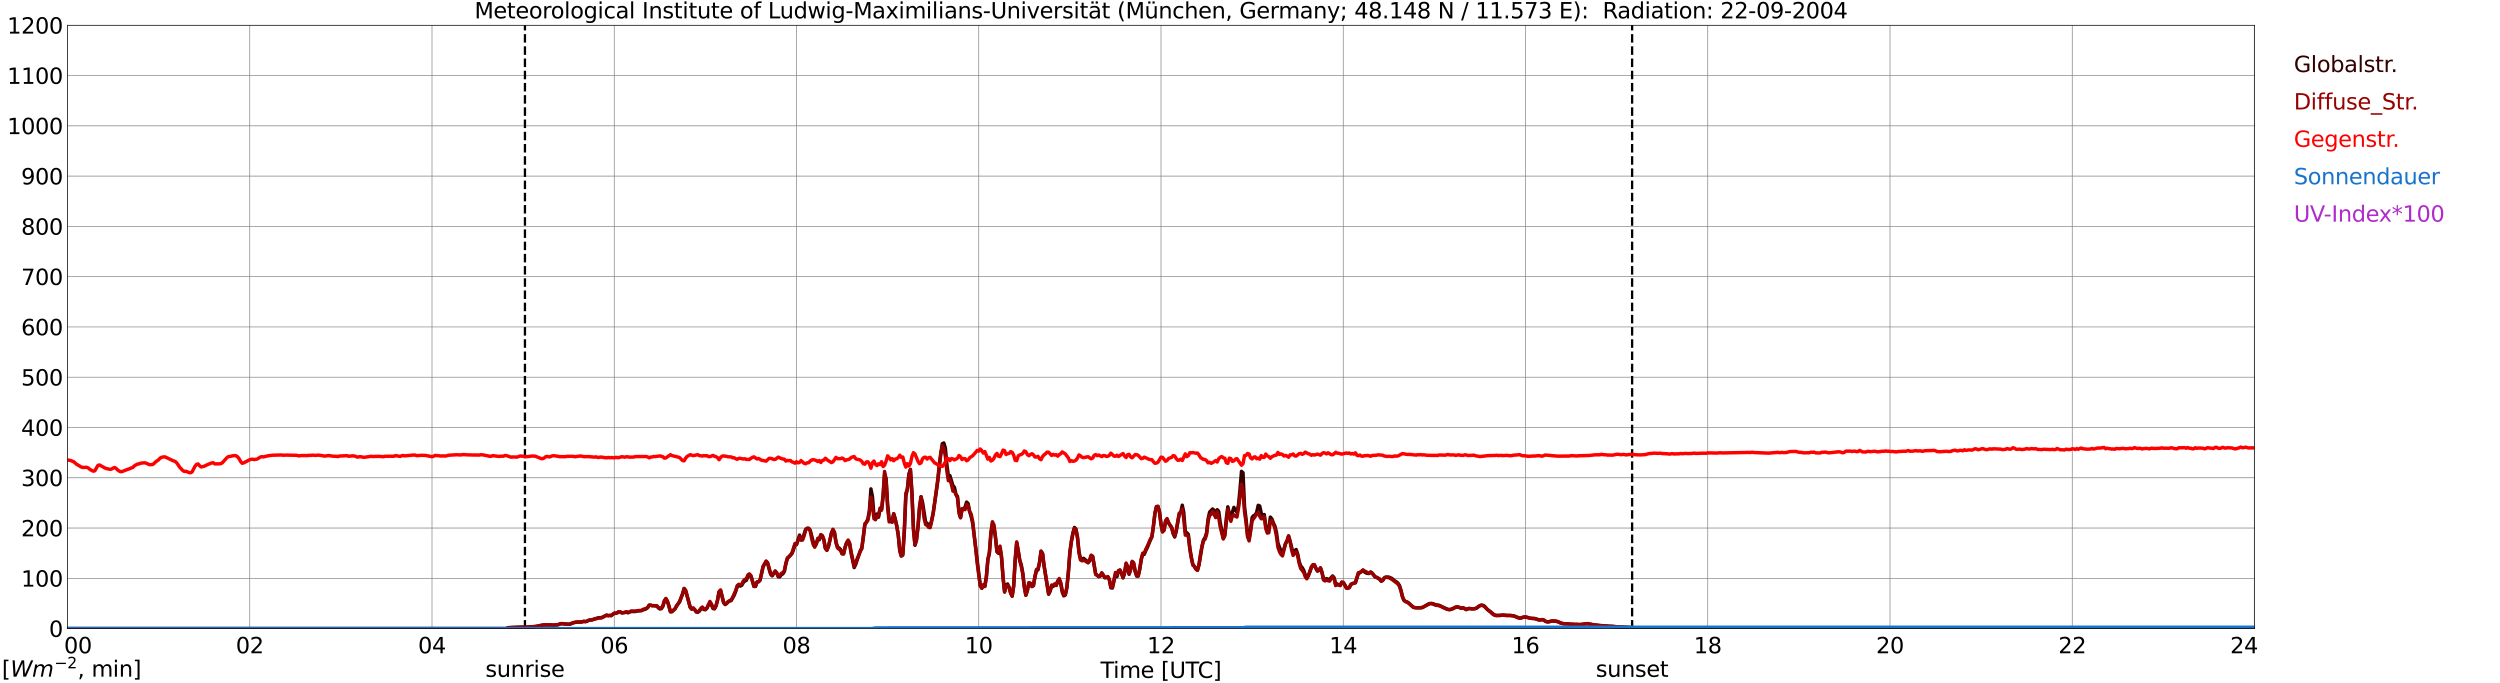 <?xml version="1.0" encoding="utf-8" standalone="no"?>
<!DOCTYPE svg PUBLIC "-//W3C//DTD SVG 1.1//EN"
  "http://www.w3.org/Graphics/SVG/1.1/DTD/svg11.dtd">
<svg xmlns:xlink="http://www.w3.org/1999/xlink" width="1085.4pt" height="296.64pt" viewBox="0 0 1085.4 296.64" xmlns="http://www.w3.org/2000/svg" version="1.1">
 <defs>
  <style type="text/css">*{stroke-linejoin: round; stroke-linecap: butt}</style>
 </defs>
 <g id="figure_1">
  <g id="patch_1">
   <path d="M 0 296.64 
L 1085.4 296.64 
L 1085.4 0 
L 0 0 
z
" style="fill: #ffffff"/>
  </g>
  <g id="axes_1">
   <g id="patch_2">
    <path d="M 29.306 272.909 
L 978.814 272.909 
L 978.814 10.976 
L 29.306 10.976 
z
" style="fill: #ffffff"/>
   </g>
   <g id="patch_3">
    <path d="M 978.814 272.909 
L 978.814 272.909 
L 978.814 10.976 
L 978.814 10.976 
z
" clip-path="url(#p60014d1c21)" style="fill: #d3d3d3; opacity: 0.25; stroke: #d3d3d3; stroke-linejoin: miter"/>
   </g>
   <g id="matplotlib.axis_1">
    <g id="xtick_1">
     <g id="line2d_1">
      <path d="M 29.306 272.909 
L 29.306 10.976 
" clip-path="url(#p60014d1c21)" style="fill: none; stroke: #808080; stroke-width: 0.3; stroke-linecap: square"/>
     </g>
     <g id="line2d_2"/>
     <g id="text_1">
      <!--    00 -->
      <g transform="translate(18.733 283.627) scale(0.095 -0.095)">
       <defs>
        <path id="DejaVuSans-20" transform="scale(0.016)"/>
        <path id="DejaVuSans-30" d="M 2034 4250 
Q 1547 4250 1301 3770 
Q 1056 3291 1056 2328 
Q 1056 1369 1301 889 
Q 1547 409 2034 409 
Q 2525 409 2770 889 
Q 3016 1369 3016 2328 
Q 3016 3291 2770 3770 
Q 2525 4250 2034 4250 
z
M 2034 4750 
Q 2819 4750 3233 4129 
Q 3647 3509 3647 2328 
Q 3647 1150 3233 529 
Q 2819 -91 2034 -91 
Q 1250 -91 836 529 
Q 422 1150 422 2328 
Q 422 3509 836 4129 
Q 1250 4750 2034 4750 
z
" transform="scale(0.016)"/>
       </defs>
       <use xlink:href="#DejaVuSans-20"/>
       <use xlink:href="#DejaVuSans-20" transform="translate(31.787 0)"/>
       <use xlink:href="#DejaVuSans-20" transform="translate(63.574 0)"/>
       <use xlink:href="#DejaVuSans-30" transform="translate(95.361 0)"/>
       <use xlink:href="#DejaVuSans-30" transform="translate(158.984 0)"/>
      </g>
     </g>
    </g>
    <g id="xtick_2">
     <g id="line2d_3">
      <path d="M 108.431 272.909 
L 108.431 10.976 
" clip-path="url(#p60014d1c21)" style="fill: none; stroke: #808080; stroke-width: 0.3; stroke-linecap: square"/>
     </g>
     <g id="line2d_4"/>
     <g id="text_2">
      <!-- 02 -->
      <g transform="translate(102.387 283.627) scale(0.095 -0.095)">
       <defs>
        <path id="DejaVuSans-32" d="M 1228 531 
L 3431 531 
L 3431 0 
L 469 0 
L 469 531 
Q 828 903 1448 1529 
Q 2069 2156 2228 2338 
Q 2531 2678 2651 2914 
Q 2772 3150 2772 3378 
Q 2772 3750 2511 3984 
Q 2250 4219 1831 4219 
Q 1534 4219 1204 4116 
Q 875 4013 500 3803 
L 500 4441 
Q 881 4594 1212 4672 
Q 1544 4750 1819 4750 
Q 2544 4750 2975 4387 
Q 3406 4025 3406 3419 
Q 3406 3131 3298 2873 
Q 3191 2616 2906 2266 
Q 2828 2175 2409 1742 
Q 1991 1309 1228 531 
z
" transform="scale(0.016)"/>
       </defs>
       <use xlink:href="#DejaVuSans-30"/>
       <use xlink:href="#DejaVuSans-32" transform="translate(63.623 0)"/>
      </g>
     </g>
    </g>
    <g id="xtick_3">
     <g id="line2d_5">
      <path d="M 187.557 272.909 
L 187.557 10.976 
" clip-path="url(#p60014d1c21)" style="fill: none; stroke: #808080; stroke-width: 0.3; stroke-linecap: square"/>
     </g>
     <g id="line2d_6"/>
     <g id="text_3">
      <!-- 04 -->
      <g transform="translate(181.513 283.627) scale(0.095 -0.095)">
       <defs>
        <path id="DejaVuSans-34" d="M 2419 4116 
L 825 1625 
L 2419 1625 
L 2419 4116 
z
M 2253 4666 
L 3047 4666 
L 3047 1625 
L 3713 1625 
L 3713 1100 
L 3047 1100 
L 3047 0 
L 2419 0 
L 2419 1100 
L 313 1100 
L 313 1709 
L 2253 4666 
z
" transform="scale(0.016)"/>
       </defs>
       <use xlink:href="#DejaVuSans-30"/>
       <use xlink:href="#DejaVuSans-34" transform="translate(63.623 0)"/>
      </g>
     </g>
    </g>
    <g id="xtick_4">
     <g id="line2d_7">
      <path d="M 266.683 272.909 
L 266.683 10.976 
" clip-path="url(#p60014d1c21)" style="fill: none; stroke: #808080; stroke-width: 0.3; stroke-linecap: square"/>
     </g>
     <g id="line2d_8"/>
     <g id="text_4">
      <!-- 06 -->
      <g transform="translate(260.638 283.627) scale(0.095 -0.095)">
       <defs>
        <path id="DejaVuSans-36" d="M 2113 2584 
Q 1688 2584 1439 2293 
Q 1191 2003 1191 1497 
Q 1191 994 1439 701 
Q 1688 409 2113 409 
Q 2538 409 2786 701 
Q 3034 994 3034 1497 
Q 3034 2003 2786 2293 
Q 2538 2584 2113 2584 
z
M 3366 4563 
L 3366 3988 
Q 3128 4100 2886 4159 
Q 2644 4219 2406 4219 
Q 1781 4219 1451 3797 
Q 1122 3375 1075 2522 
Q 1259 2794 1537 2939 
Q 1816 3084 2150 3084 
Q 2853 3084 3261 2657 
Q 3669 2231 3669 1497 
Q 3669 778 3244 343 
Q 2819 -91 2113 -91 
Q 1303 -91 875 529 
Q 447 1150 447 2328 
Q 447 3434 972 4092 
Q 1497 4750 2381 4750 
Q 2619 4750 2861 4703 
Q 3103 4656 3366 4563 
z
" transform="scale(0.016)"/>
       </defs>
       <use xlink:href="#DejaVuSans-30"/>
       <use xlink:href="#DejaVuSans-36" transform="translate(63.623 0)"/>
      </g>
     </g>
    </g>
    <g id="xtick_5">
     <g id="line2d_9">
      <path d="M 345.808 272.909 
L 345.808 10.976 
" clip-path="url(#p60014d1c21)" style="fill: none; stroke: #808080; stroke-width: 0.3; stroke-linecap: square"/>
     </g>
     <g id="line2d_10"/>
     <g id="text_5">
      <!-- 08 -->
      <g transform="translate(339.764 283.627) scale(0.095 -0.095)">
       <defs>
        <path id="DejaVuSans-38" d="M 2034 2216 
Q 1584 2216 1326 1975 
Q 1069 1734 1069 1313 
Q 1069 891 1326 650 
Q 1584 409 2034 409 
Q 2484 409 2743 651 
Q 3003 894 3003 1313 
Q 3003 1734 2745 1975 
Q 2488 2216 2034 2216 
z
M 1403 2484 
Q 997 2584 770 2862 
Q 544 3141 544 3541 
Q 544 4100 942 4425 
Q 1341 4750 2034 4750 
Q 2731 4750 3128 4425 
Q 3525 4100 3525 3541 
Q 3525 3141 3298 2862 
Q 3072 2584 2669 2484 
Q 3125 2378 3379 2068 
Q 3634 1759 3634 1313 
Q 3634 634 3220 271 
Q 2806 -91 2034 -91 
Q 1263 -91 848 271 
Q 434 634 434 1313 
Q 434 1759 690 2068 
Q 947 2378 1403 2484 
z
M 1172 3481 
Q 1172 3119 1398 2916 
Q 1625 2713 2034 2713 
Q 2441 2713 2670 2916 
Q 2900 3119 2900 3481 
Q 2900 3844 2670 4047 
Q 2441 4250 2034 4250 
Q 1625 4250 1398 4047 
Q 1172 3844 1172 3481 
z
" transform="scale(0.016)"/>
       </defs>
       <use xlink:href="#DejaVuSans-30"/>
       <use xlink:href="#DejaVuSans-38" transform="translate(63.623 0)"/>
      </g>
     </g>
    </g>
    <g id="xtick_6">
     <g id="line2d_11">
      <path d="M 424.934 272.909 
L 424.934 10.976 
" clip-path="url(#p60014d1c21)" style="fill: none; stroke: #808080; stroke-width: 0.3; stroke-linecap: square"/>
     </g>
     <g id="line2d_12"/>
     <g id="text_6">
      <!-- 10 -->
      <g transform="translate(418.89 283.627) scale(0.095 -0.095)">
       <defs>
        <path id="DejaVuSans-31" d="M 794 531 
L 1825 531 
L 1825 4091 
L 703 3866 
L 703 4441 
L 1819 4666 
L 2450 4666 
L 2450 531 
L 3481 531 
L 3481 0 
L 794 0 
L 794 531 
z
" transform="scale(0.016)"/>
       </defs>
       <use xlink:href="#DejaVuSans-31"/>
       <use xlink:href="#DejaVuSans-30" transform="translate(63.623 0)"/>
      </g>
     </g>
    </g>
    <g id="xtick_7">
     <g id="line2d_13">
      <path d="M 504.06 272.909 
L 504.06 10.976 
" clip-path="url(#p60014d1c21)" style="fill: none; stroke: #808080; stroke-width: 0.3; stroke-linecap: square"/>
     </g>
     <g id="line2d_14"/>
     <g id="text_7">
      <!-- 12 -->
      <g transform="translate(498.015 283.627) scale(0.095 -0.095)">
       <use xlink:href="#DejaVuSans-31"/>
       <use xlink:href="#DejaVuSans-32" transform="translate(63.623 0)"/>
      </g>
     </g>
    </g>
    <g id="xtick_8">
     <g id="line2d_15">
      <path d="M 583.185 272.909 
L 583.185 10.976 
" clip-path="url(#p60014d1c21)" style="fill: none; stroke: #808080; stroke-width: 0.3; stroke-linecap: square"/>
     </g>
     <g id="line2d_16"/>
     <g id="text_8">
      <!-- 14 -->
      <g transform="translate(577.141 283.627) scale(0.095 -0.095)">
       <use xlink:href="#DejaVuSans-31"/>
       <use xlink:href="#DejaVuSans-34" transform="translate(63.623 0)"/>
      </g>
     </g>
    </g>
    <g id="xtick_9">
     <g id="line2d_17">
      <path d="M 662.311 272.909 
L 662.311 10.976 
" clip-path="url(#p60014d1c21)" style="fill: none; stroke: #808080; stroke-width: 0.3; stroke-linecap: square"/>
     </g>
     <g id="line2d_18"/>
     <g id="text_9">
      <!-- 16 -->
      <g transform="translate(656.267 283.627) scale(0.095 -0.095)">
       <use xlink:href="#DejaVuSans-31"/>
       <use xlink:href="#DejaVuSans-36" transform="translate(63.623 0)"/>
      </g>
     </g>
    </g>
    <g id="xtick_10">
     <g id="line2d_19">
      <path d="M 741.437 272.909 
L 741.437 10.976 
" clip-path="url(#p60014d1c21)" style="fill: none; stroke: #808080; stroke-width: 0.3; stroke-linecap: square"/>
     </g>
     <g id="line2d_20"/>
     <g id="text_10">
      <!-- 18 -->
      <g transform="translate(735.392 283.627) scale(0.095 -0.095)">
       <use xlink:href="#DejaVuSans-31"/>
       <use xlink:href="#DejaVuSans-38" transform="translate(63.623 0)"/>
      </g>
     </g>
    </g>
    <g id="xtick_11">
     <g id="line2d_21">
      <path d="M 820.562 272.909 
L 820.562 10.976 
" clip-path="url(#p60014d1c21)" style="fill: none; stroke: #808080; stroke-width: 0.3; stroke-linecap: square"/>
     </g>
     <g id="line2d_22"/>
     <g id="text_11">
      <!-- 20 -->
      <g transform="translate(814.518 283.627) scale(0.095 -0.095)">
       <use xlink:href="#DejaVuSans-32"/>
       <use xlink:href="#DejaVuSans-30" transform="translate(63.623 0)"/>
      </g>
     </g>
    </g>
    <g id="xtick_12">
     <g id="line2d_23">
      <path d="M 899.688 272.909 
L 899.688 10.976 
" clip-path="url(#p60014d1c21)" style="fill: none; stroke: #808080; stroke-width: 0.3; stroke-linecap: square"/>
     </g>
     <g id="line2d_24"/>
     <g id="text_12">
      <!-- 22 -->
      <g transform="translate(893.644 283.627) scale(0.095 -0.095)">
       <use xlink:href="#DejaVuSans-32"/>
       <use xlink:href="#DejaVuSans-32" transform="translate(63.623 0)"/>
      </g>
     </g>
    </g>
    <g id="xtick_13">
     <g id="line2d_25">
      <path d="M 978.814 272.909 
L 978.814 10.976 
" clip-path="url(#p60014d1c21)" style="fill: none; stroke: #808080; stroke-width: 0.3; stroke-linecap: square"/>
     </g>
     <g id="line2d_26"/>
     <g id="text_13">
      <!-- 24    -->
      <g transform="translate(968.241 283.627) scale(0.095 -0.095)">
       <use xlink:href="#DejaVuSans-32"/>
       <use xlink:href="#DejaVuSans-34" transform="translate(63.623 0)"/>
       <use xlink:href="#DejaVuSans-20" transform="translate(127.246 0)"/>
       <use xlink:href="#DejaVuSans-20" transform="translate(159.033 0)"/>
       <use xlink:href="#DejaVuSans-20" transform="translate(190.82 0)"/>
      </g>
     </g>
    </g>
    <g id="text_14">
     <!-- Time [UTC] -->
     <g transform="translate(477.806 294.322) scale(0.095 -0.095)">
      <defs>
       <path id="DejaVuSans-54" d="M -19 4666 
L 3928 4666 
L 3928 4134 
L 2272 4134 
L 2272 0 
L 1638 0 
L 1638 4134 
L -19 4134 
L -19 4666 
z
" transform="scale(0.016)"/>
       <path id="DejaVuSans-69" d="M 603 3500 
L 1178 3500 
L 1178 0 
L 603 0 
L 603 3500 
z
M 603 4863 
L 1178 4863 
L 1178 4134 
L 603 4134 
L 603 4863 
z
" transform="scale(0.016)"/>
       <path id="DejaVuSans-6d" d="M 3328 2828 
Q 3544 3216 3844 3400 
Q 4144 3584 4550 3584 
Q 5097 3584 5394 3201 
Q 5691 2819 5691 2113 
L 5691 0 
L 5113 0 
L 5113 2094 
Q 5113 2597 4934 2840 
Q 4756 3084 4391 3084 
Q 3944 3084 3684 2787 
Q 3425 2491 3425 1978 
L 3425 0 
L 2847 0 
L 2847 2094 
Q 2847 2600 2669 2842 
Q 2491 3084 2119 3084 
Q 1678 3084 1418 2786 
Q 1159 2488 1159 1978 
L 1159 0 
L 581 0 
L 581 3500 
L 1159 3500 
L 1159 2956 
Q 1356 3278 1631 3431 
Q 1906 3584 2284 3584 
Q 2666 3584 2933 3390 
Q 3200 3197 3328 2828 
z
" transform="scale(0.016)"/>
       <path id="DejaVuSans-65" d="M 3597 1894 
L 3597 1613 
L 953 1613 
Q 991 1019 1311 708 
Q 1631 397 2203 397 
Q 2534 397 2845 478 
Q 3156 559 3463 722 
L 3463 178 
Q 3153 47 2828 -22 
Q 2503 -91 2169 -91 
Q 1331 -91 842 396 
Q 353 884 353 1716 
Q 353 2575 817 3079 
Q 1281 3584 2069 3584 
Q 2775 3584 3186 3129 
Q 3597 2675 3597 1894 
z
M 3022 2063 
Q 3016 2534 2758 2815 
Q 2500 3097 2075 3097 
Q 1594 3097 1305 2825 
Q 1016 2553 972 2059 
L 3022 2063 
z
" transform="scale(0.016)"/>
       <path id="DejaVuSans-5b" d="M 550 4863 
L 1875 4863 
L 1875 4416 
L 1125 4416 
L 1125 -397 
L 1875 -397 
L 1875 -844 
L 550 -844 
L 550 4863 
z
" transform="scale(0.016)"/>
       <path id="DejaVuSans-55" d="M 556 4666 
L 1191 4666 
L 1191 1831 
Q 1191 1081 1462 751 
Q 1734 422 2344 422 
Q 2950 422 3222 751 
Q 3494 1081 3494 1831 
L 3494 4666 
L 4128 4666 
L 4128 1753 
Q 4128 841 3676 375 
Q 3225 -91 2344 -91 
Q 1459 -91 1007 375 
Q 556 841 556 1753 
L 556 4666 
z
" transform="scale(0.016)"/>
       <path id="DejaVuSans-43" d="M 4122 4306 
L 4122 3641 
Q 3803 3938 3442 4084 
Q 3081 4231 2675 4231 
Q 1875 4231 1450 3742 
Q 1025 3253 1025 2328 
Q 1025 1406 1450 917 
Q 1875 428 2675 428 
Q 3081 428 3442 575 
Q 3803 722 4122 1019 
L 4122 359 
Q 3791 134 3420 21 
Q 3050 -91 2638 -91 
Q 1578 -91 968 557 
Q 359 1206 359 2328 
Q 359 3453 968 4101 
Q 1578 4750 2638 4750 
Q 3056 4750 3426 4639 
Q 3797 4528 4122 4306 
z
" transform="scale(0.016)"/>
       <path id="DejaVuSans-5d" d="M 1947 4863 
L 1947 -844 
L 622 -844 
L 622 -397 
L 1369 -397 
L 1369 4416 
L 622 4416 
L 622 4863 
L 1947 4863 
z
" transform="scale(0.016)"/>
      </defs>
      <use xlink:href="#DejaVuSans-54"/>
      <use xlink:href="#DejaVuSans-69" transform="translate(57.959 0)"/>
      <use xlink:href="#DejaVuSans-6d" transform="translate(85.742 0)"/>
      <use xlink:href="#DejaVuSans-65" transform="translate(183.154 0)"/>
      <use xlink:href="#DejaVuSans-20" transform="translate(244.678 0)"/>
      <use xlink:href="#DejaVuSans-5b" transform="translate(276.465 0)"/>
      <use xlink:href="#DejaVuSans-55" transform="translate(315.479 0)"/>
      <use xlink:href="#DejaVuSans-54" transform="translate(388.672 0)"/>
      <use xlink:href="#DejaVuSans-43" transform="translate(443.881 0)"/>
      <use xlink:href="#DejaVuSans-5d" transform="translate(513.705 0)"/>
     </g>
    </g>
   </g>
   <g id="matplotlib.axis_2">
    <g id="ytick_1">
     <g id="line2d_27">
      <path d="M 29.306 272.909 
L 978.814 272.909 
" clip-path="url(#p60014d1c21)" style="fill: none; stroke: #808080; stroke-width: 0.3; stroke-linecap: square"/>
     </g>
     <g id="line2d_28"/>
     <g id="text_15">
      <!-- 0 -->
      <g transform="translate(21.261 276.518) scale(0.095 -0.095)">
       <use xlink:href="#DejaVuSans-30"/>
      </g>
     </g>
    </g>
    <g id="ytick_2">
     <g id="line2d_29">
      <path d="M 29.306 251.081 
L 978.814 251.081 
" clip-path="url(#p60014d1c21)" style="fill: none; stroke: #808080; stroke-width: 0.3; stroke-linecap: square"/>
     </g>
     <g id="line2d_30"/>
     <g id="text_16">
      <!-- 100 -->
      <g transform="translate(9.173 254.69) scale(0.095 -0.095)">
       <use xlink:href="#DejaVuSans-31"/>
       <use xlink:href="#DejaVuSans-30" transform="translate(63.623 0)"/>
       <use xlink:href="#DejaVuSans-30" transform="translate(127.246 0)"/>
      </g>
     </g>
    </g>
    <g id="ytick_3">
     <g id="line2d_31">
      <path d="M 29.306 229.253 
L 978.814 229.253 
" clip-path="url(#p60014d1c21)" style="fill: none; stroke: #808080; stroke-width: 0.3; stroke-linecap: square"/>
     </g>
     <g id="line2d_32"/>
     <g id="text_17">
      <!-- 200 -->
      <g transform="translate(9.173 232.863) scale(0.095 -0.095)">
       <use xlink:href="#DejaVuSans-32"/>
       <use xlink:href="#DejaVuSans-30" transform="translate(63.623 0)"/>
       <use xlink:href="#DejaVuSans-30" transform="translate(127.246 0)"/>
      </g>
     </g>
    </g>
    <g id="ytick_4">
     <g id="line2d_33">
      <path d="M 29.306 207.426 
L 978.814 207.426 
" clip-path="url(#p60014d1c21)" style="fill: none; stroke: #808080; stroke-width: 0.3; stroke-linecap: square"/>
     </g>
     <g id="line2d_34"/>
     <g id="text_18">
      <!-- 300 -->
      <g transform="translate(9.173 211.035) scale(0.095 -0.095)">
       <defs>
        <path id="DejaVuSans-33" d="M 2597 2516 
Q 3050 2419 3304 2112 
Q 3559 1806 3559 1356 
Q 3559 666 3084 287 
Q 2609 -91 1734 -91 
Q 1441 -91 1130 -33 
Q 819 25 488 141 
L 488 750 
Q 750 597 1062 519 
Q 1375 441 1716 441 
Q 2309 441 2620 675 
Q 2931 909 2931 1356 
Q 2931 1769 2642 2001 
Q 2353 2234 1838 2234 
L 1294 2234 
L 1294 2753 
L 1863 2753 
Q 2328 2753 2575 2939 
Q 2822 3125 2822 3475 
Q 2822 3834 2567 4026 
Q 2313 4219 1838 4219 
Q 1578 4219 1281 4162 
Q 984 4106 628 3988 
L 628 4550 
Q 988 4650 1302 4700 
Q 1616 4750 1894 4750 
Q 2613 4750 3031 4423 
Q 3450 4097 3450 3541 
Q 3450 3153 3228 2886 
Q 3006 2619 2597 2516 
z
" transform="scale(0.016)"/>
       </defs>
       <use xlink:href="#DejaVuSans-33"/>
       <use xlink:href="#DejaVuSans-30" transform="translate(63.623 0)"/>
       <use xlink:href="#DejaVuSans-30" transform="translate(127.246 0)"/>
      </g>
     </g>
    </g>
    <g id="ytick_5">
     <g id="line2d_35">
      <path d="M 29.306 185.598 
L 978.814 185.598 
" clip-path="url(#p60014d1c21)" style="fill: none; stroke: #808080; stroke-width: 0.3; stroke-linecap: square"/>
     </g>
     <g id="line2d_36"/>
     <g id="text_19">
      <!-- 400 -->
      <g transform="translate(9.173 189.207) scale(0.095 -0.095)">
       <use xlink:href="#DejaVuSans-34"/>
       <use xlink:href="#DejaVuSans-30" transform="translate(63.623 0)"/>
       <use xlink:href="#DejaVuSans-30" transform="translate(127.246 0)"/>
      </g>
     </g>
    </g>
    <g id="ytick_6">
     <g id="line2d_37">
      <path d="M 29.306 163.77 
L 978.814 163.77 
" clip-path="url(#p60014d1c21)" style="fill: none; stroke: #808080; stroke-width: 0.3; stroke-linecap: square"/>
     </g>
     <g id="line2d_38"/>
     <g id="text_20">
      <!-- 500 -->
      <g transform="translate(9.173 167.379) scale(0.095 -0.095)">
       <defs>
        <path id="DejaVuSans-35" d="M 691 4666 
L 3169 4666 
L 3169 4134 
L 1269 4134 
L 1269 2991 
Q 1406 3038 1543 3061 
Q 1681 3084 1819 3084 
Q 2600 3084 3056 2656 
Q 3513 2228 3513 1497 
Q 3513 744 3044 326 
Q 2575 -91 1722 -91 
Q 1428 -91 1123 -41 
Q 819 9 494 109 
L 494 744 
Q 775 591 1075 516 
Q 1375 441 1709 441 
Q 2250 441 2565 725 
Q 2881 1009 2881 1497 
Q 2881 1984 2565 2268 
Q 2250 2553 1709 2553 
Q 1456 2553 1204 2497 
Q 953 2441 691 2322 
L 691 4666 
z
" transform="scale(0.016)"/>
       </defs>
       <use xlink:href="#DejaVuSans-35"/>
       <use xlink:href="#DejaVuSans-30" transform="translate(63.623 0)"/>
       <use xlink:href="#DejaVuSans-30" transform="translate(127.246 0)"/>
      </g>
     </g>
    </g>
    <g id="ytick_7">
     <g id="line2d_39">
      <path d="M 29.306 141.942 
L 978.814 141.942 
" clip-path="url(#p60014d1c21)" style="fill: none; stroke: #808080; stroke-width: 0.3; stroke-linecap: square"/>
     </g>
     <g id="line2d_40"/>
     <g id="text_21">
      <!-- 600 -->
      <g transform="translate(9.173 145.551) scale(0.095 -0.095)">
       <use xlink:href="#DejaVuSans-36"/>
       <use xlink:href="#DejaVuSans-30" transform="translate(63.623 0)"/>
       <use xlink:href="#DejaVuSans-30" transform="translate(127.246 0)"/>
      </g>
     </g>
    </g>
    <g id="ytick_8">
     <g id="line2d_41">
      <path d="M 29.306 120.114 
L 978.814 120.114 
" clip-path="url(#p60014d1c21)" style="fill: none; stroke: #808080; stroke-width: 0.3; stroke-linecap: square"/>
     </g>
     <g id="line2d_42"/>
     <g id="text_22">
      <!-- 700 -->
      <g transform="translate(9.173 123.724) scale(0.095 -0.095)">
       <defs>
        <path id="DejaVuSans-37" d="M 525 4666 
L 3525 4666 
L 3525 4397 
L 1831 0 
L 1172 0 
L 2766 4134 
L 525 4134 
L 525 4666 
z
" transform="scale(0.016)"/>
       </defs>
       <use xlink:href="#DejaVuSans-37"/>
       <use xlink:href="#DejaVuSans-30" transform="translate(63.623 0)"/>
       <use xlink:href="#DejaVuSans-30" transform="translate(127.246 0)"/>
      </g>
     </g>
    </g>
    <g id="ytick_9">
     <g id="line2d_43">
      <path d="M 29.306 98.287 
L 978.814 98.287 
" clip-path="url(#p60014d1c21)" style="fill: none; stroke: #808080; stroke-width: 0.3; stroke-linecap: square"/>
     </g>
     <g id="line2d_44"/>
     <g id="text_23">
      <!-- 800 -->
      <g transform="translate(9.173 101.896) scale(0.095 -0.095)">
       <use xlink:href="#DejaVuSans-38"/>
       <use xlink:href="#DejaVuSans-30" transform="translate(63.623 0)"/>
       <use xlink:href="#DejaVuSans-30" transform="translate(127.246 0)"/>
      </g>
     </g>
    </g>
    <g id="ytick_10">
     <g id="line2d_45">
      <path d="M 29.306 76.459 
L 978.814 76.459 
" clip-path="url(#p60014d1c21)" style="fill: none; stroke: #808080; stroke-width: 0.3; stroke-linecap: square"/>
     </g>
     <g id="line2d_46"/>
     <g id="text_24">
      <!-- 900 -->
      <g transform="translate(9.173 80.068) scale(0.095 -0.095)">
       <defs>
        <path id="DejaVuSans-39" d="M 703 97 
L 703 672 
Q 941 559 1184 500 
Q 1428 441 1663 441 
Q 2288 441 2617 861 
Q 2947 1281 2994 2138 
Q 2813 1869 2534 1725 
Q 2256 1581 1919 1581 
Q 1219 1581 811 2004 
Q 403 2428 403 3163 
Q 403 3881 828 4315 
Q 1253 4750 1959 4750 
Q 2769 4750 3195 4129 
Q 3622 3509 3622 2328 
Q 3622 1225 3098 567 
Q 2575 -91 1691 -91 
Q 1453 -91 1209 -44 
Q 966 3 703 97 
z
M 1959 2075 
Q 2384 2075 2632 2365 
Q 2881 2656 2881 3163 
Q 2881 3666 2632 3958 
Q 2384 4250 1959 4250 
Q 1534 4250 1286 3958 
Q 1038 3666 1038 3163 
Q 1038 2656 1286 2365 
Q 1534 2075 1959 2075 
z
" transform="scale(0.016)"/>
       </defs>
       <use xlink:href="#DejaVuSans-39"/>
       <use xlink:href="#DejaVuSans-30" transform="translate(63.623 0)"/>
       <use xlink:href="#DejaVuSans-30" transform="translate(127.246 0)"/>
      </g>
     </g>
    </g>
    <g id="ytick_11">
     <g id="line2d_47">
      <path d="M 29.306 54.631 
L 978.814 54.631 
" clip-path="url(#p60014d1c21)" style="fill: none; stroke: #808080; stroke-width: 0.3; stroke-linecap: square"/>
     </g>
     <g id="line2d_48"/>
     <g id="text_25">
      <!-- 1000 -->
      <g transform="translate(3.128 58.24) scale(0.095 -0.095)">
       <use xlink:href="#DejaVuSans-31"/>
       <use xlink:href="#DejaVuSans-30" transform="translate(63.623 0)"/>
       <use xlink:href="#DejaVuSans-30" transform="translate(127.246 0)"/>
       <use xlink:href="#DejaVuSans-30" transform="translate(190.869 0)"/>
      </g>
     </g>
    </g>
    <g id="ytick_12">
     <g id="line2d_49">
      <path d="M 29.306 32.803 
L 978.814 32.803 
" clip-path="url(#p60014d1c21)" style="fill: none; stroke: #808080; stroke-width: 0.3; stroke-linecap: square"/>
     </g>
     <g id="line2d_50"/>
     <g id="text_26">
      <!-- 1100 -->
      <g transform="translate(3.128 36.413) scale(0.095 -0.095)">
       <use xlink:href="#DejaVuSans-31"/>
       <use xlink:href="#DejaVuSans-31" transform="translate(63.623 0)"/>
       <use xlink:href="#DejaVuSans-30" transform="translate(127.246 0)"/>
       <use xlink:href="#DejaVuSans-30" transform="translate(190.869 0)"/>
      </g>
     </g>
    </g>
    <g id="ytick_13">
     <g id="line2d_51">
      <path d="M 29.306 10.976 
L 978.814 10.976 
" clip-path="url(#p60014d1c21)" style="fill: none; stroke: #808080; stroke-width: 0.3; stroke-linecap: square"/>
     </g>
     <g id="line2d_52"/>
     <g id="text_27">
      <!-- 1200 -->
      <g transform="translate(3.128 14.585) scale(0.095 -0.095)">
       <use xlink:href="#DejaVuSans-31"/>
       <use xlink:href="#DejaVuSans-32" transform="translate(63.623 0)"/>
       <use xlink:href="#DejaVuSans-30" transform="translate(127.246 0)"/>
       <use xlink:href="#DejaVuSans-30" transform="translate(190.869 0)"/>
      </g>
     </g>
    </g>
   </g>
   <g id="line2d_53">
    <path d="M 227.911 272.909 
L 227.911 10.976 
" clip-path="url(#p60014d1c21)" style="fill: none; stroke-dasharray: 3.7,1.6; stroke-dashoffset: 0; stroke: #000000"/>
   </g>
   <g id="line2d_54">
    <path d="M 708.6 272.909 
L 708.6 10.976 
" clip-path="url(#p60014d1c21)" style="fill: none; stroke-dasharray: 3.7,1.6; stroke-dashoffset: 0; stroke: #000000"/>
   </g>
   <g id="line2d_55">
    <path d="M 29.306 272.909 
L 219.867 272.909 
L 220.526 272.54 
L 225.142 272.335 
L 229.757 272.254 
L 232.395 272.049 
L 234.373 271.638 
L 236.351 271.311 
L 238.329 271.352 
L 238.989 271.311 
L 240.308 271.394 
L 241.626 271.311 
L 242.286 271.23 
L 243.604 270.778 
L 244.923 270.861 
L 246.901 271.025 
L 247.561 270.942 
L 248.88 270.41 
L 250.198 270.124 
L 252.176 270.082 
L 252.836 270.001 
L 253.495 269.796 
L 254.155 269.879 
L 254.814 269.755 
L 255.473 269.386 
L 256.133 269.183 
L 256.792 269.141 
L 257.451 268.978 
L 258.111 268.689 
L 260.089 268.159 
L 260.748 268.159 
L 261.408 268.035 
L 263.386 267.052 
L 264.045 267.338 
L 264.705 267.175 
L 265.364 267.258 
L 266.683 266.192 
L 267.342 266.192 
L 268.002 266.029 
L 268.661 265.579 
L 269.32 265.701 
L 269.98 266.109 
L 271.298 265.946 
L 271.958 265.701 
L 272.617 266.07 
L 273.936 265.496 
L 275.914 265.496 
L 276.573 265.291 
L 278.552 265.127 
L 279.211 264.719 
L 279.87 264.636 
L 280.53 264.309 
L 281.189 263.818 
L 281.849 262.711 
L 282.508 262.752 
L 283.167 262.999 
L 283.827 262.958 
L 285.145 263.121 
L 285.805 263.898 
L 286.464 264.389 
L 287.124 264.267 
L 287.783 263.326 
L 288.442 261.074 
L 289.102 260.009 
L 289.761 261.032 
L 290.42 263.038 
L 291.08 265.579 
L 291.739 265.579 
L 292.399 264.883 
L 293.058 264.35 
L 293.717 263.121 
L 295.036 261.318 
L 296.355 257.797 
L 297.014 255.503 
L 297.674 256.405 
L 299.652 263.735 
L 300.311 264.472 
L 300.971 264.062 
L 301.63 264.758 
L 302.289 265.701 
L 302.949 265.824 
L 303.608 265.374 
L 304.267 264.431 
L 304.927 263.898 
L 305.586 264.636 
L 306.246 264.719 
L 306.905 264.103 
L 307.564 262.669 
L 308.224 261.646 
L 308.883 262.669 
L 309.543 264.186 
L 310.202 264.35 
L 310.861 263.121 
L 311.521 260.622 
L 312.18 256.979 
L 312.839 256.363 
L 314.158 261.687 
L 314.818 262.466 
L 315.477 262.056 
L 316.136 261.318 
L 316.796 260.949 
L 317.455 260.746 
L 318.774 258.411 
L 319.433 256.732 
L 320.093 254.643 
L 320.752 254.274 
L 321.411 254.438 
L 322.071 254.111 
L 322.73 252.882 
L 323.39 252.268 
L 324.049 251.941 
L 324.708 250.302 
L 325.368 249.647 
L 326.027 250.18 
L 327.346 254.602 
L 328.005 254.602 
L 328.665 252.679 
L 329.324 252.596 
L 329.983 251.9 
L 331.302 246.043 
L 332.621 243.71 
L 333.28 244.487 
L 333.94 247.231 
L 334.599 249.361 
L 335.258 250.016 
L 336.577 247.885 
L 337.236 248.745 
L 337.896 250.426 
L 338.555 250.426 
L 339.215 249.525 
L 339.874 249.156 
L 340.533 248.174 
L 341.193 244.814 
L 341.852 242.481 
L 343.171 241.088 
L 343.83 240.351 
L 344.49 238.755 
L 345.149 236.461 
L 345.808 236.461 
L 347.127 232.324 
L 347.787 234.044 
L 348.446 233.922 
L 349.765 229.867 
L 350.424 229.376 
L 351.083 229.334 
L 351.743 230.113 
L 353.062 235.232 
L 353.721 237.074 
L 354.38 236.256 
L 355.04 234.167 
L 355.699 234.372 
L 356.359 232.283 
L 357.018 232.652 
L 357.677 234.372 
L 358.337 238.059 
L 358.996 238.877 
L 359.655 237.402 
L 360.974 231.547 
L 361.634 229.991 
L 362.293 231.218 
L 362.952 235.315 
L 363.612 237.485 
L 364.271 237.895 
L 364.93 238.508 
L 365.59 240.351 
L 366.249 240.392 
L 366.909 237.567 
L 367.568 235.765 
L 368.227 235.068 
L 368.887 236.339 
L 369.546 240.311 
L 370.865 246.412 
L 371.524 245.019 
L 372.843 241.008 
L 373.502 239.122 
L 374.162 237.853 
L 374.821 233.307 
L 375.481 227.944 
L 376.799 225.322 
L 377.459 221.594 
L 378.118 212.258 
L 378.777 215.493 
L 379.437 223.766 
L 380.096 225.444 
L 380.756 223.15 
L 381.415 224.543 
L 382.074 221.186 
L 382.734 221.472 
L 383.393 215.903 
L 384.053 205.828 
L 384.712 207.836 
L 385.371 218.975 
L 386.031 225.281 
L 387.349 226.304 
L 388.009 223.111 
L 388.668 225.239 
L 389.328 228.31 
L 389.987 232.283 
L 390.646 238.877 
L 391.306 241.335 
L 391.965 241.008 
L 392.624 231.054 
L 393.284 215.288 
L 393.943 212.38 
L 394.603 205.95 
L 395.262 203.78 
L 395.921 213.446 
L 396.581 229.295 
L 397.24 236.707 
L 397.899 234.577 
L 398.559 228.884 
L 399.218 220.653 
L 399.878 215.698 
L 400.537 218.115 
L 401.856 226.59 
L 402.515 227.287 
L 403.175 227.697 
L 403.834 228.393 
L 404.493 225.813 
L 405.153 222.659 
L 406.471 213.69 
L 407.131 209.023 
L 408.45 196.983 
L 409.109 192.642 
L 409.768 192.314 
L 410.428 194.484 
L 411.087 201.569 
L 411.746 206.646 
L 412.406 206.483 
L 413.725 210.824 
L 414.384 211.562 
L 415.043 214.675 
L 415.703 215.493 
L 416.362 222.004 
L 417.022 224.667 
L 417.681 221.186 
L 418.34 220.858 
L 419 220.121 
L 419.659 217.99 
L 420.318 218.606 
L 420.978 222.046 
L 421.637 224.338 
L 422.297 227.206 
L 423.615 238.059 
L 424.934 248.911 
L 425.593 254.111 
L 426.253 255.381 
L 426.912 254.152 
L 427.572 254.438 
L 428.231 250.343 
L 428.89 242.931 
L 429.55 240.228 
L 430.209 232.039 
L 430.869 227.533 
L 431.528 228.721 
L 432.187 233.307 
L 432.847 239.532 
L 433.506 240.228 
L 434.165 237.853 
L 434.825 242.153 
L 435.484 250.754 
L 436.144 256.815 
L 436.803 253.947 
L 437.462 253.539 
L 438.122 254.971 
L 438.781 257.551 
L 439.44 258.821 
L 440.1 254.438 
L 440.759 243.136 
L 441.419 235.601 
L 442.078 239.082 
L 442.737 243.177 
L 443.397 245.183 
L 444.056 248.787 
L 444.716 254.685 
L 445.375 258.411 
L 446.034 256.446 
L 446.694 253.087 
L 447.353 253.209 
L 448.012 254.563 
L 448.672 254.274 
L 449.331 250.507 
L 449.991 247.763 
L 450.65 247.436 
L 451.309 244.242 
L 451.969 239.246 
L 452.628 240.27 
L 453.287 245.594 
L 455.266 258.003 
L 455.925 256.691 
L 456.584 254.274 
L 457.244 254.602 
L 457.903 253.661 
L 458.563 254.194 
L 459.222 252.31 
L 459.881 251.694 
L 460.541 253.539 
L 461.2 257.143 
L 461.859 258.699 
L 462.519 258.33 
L 463.178 255.34 
L 463.838 248.828 
L 464.497 239.859 
L 465.156 234.904 
L 465.816 231.342 
L 466.475 229.007 
L 467.134 229.664 
L 467.794 232.979 
L 468.453 239.532 
L 469.113 242.603 
L 469.772 242.85 
L 470.431 242.398 
L 471.75 243.463 
L 472.409 244.282 
L 473.069 243.546 
L 473.728 241.416 
L 474.388 241.499 
L 475.706 249.197 
L 477.025 250.343 
L 477.685 250.138 
L 478.344 248.911 
L 479.003 249.771 
L 479.663 250.876 
L 480.322 250.795 
L 480.981 250.426 
L 481.641 251.777 
L 482.3 255.217 
L 482.96 255.298 
L 484.278 249.525 
L 484.938 250.343 
L 485.597 247.927 
L 486.256 247.477 
L 486.916 248.911 
L 487.575 250.834 
L 488.235 248.911 
L 488.894 244.978 
L 489.553 246.371 
L 490.213 249.32 
L 490.872 247.314 
L 491.532 243.996 
L 492.191 244.692 
L 492.85 248.132 
L 493.51 250.138 
L 494.169 250.099 
L 494.828 247.108 
L 495.488 242.972 
L 496.147 240.514 
L 496.807 240.678 
L 497.466 239.041 
L 498.125 237.731 
L 499.444 234.494 
L 500.103 233.143 
L 500.763 228.474 
L 501.422 222.947 
L 502.082 219.998 
L 502.741 219.835 
L 503.4 222.209 
L 504.06 227.45 
L 504.719 230.687 
L 505.379 230.155 
L 506.038 226.387 
L 506.697 225.608 
L 507.357 227.084 
L 508.675 229.048 
L 509.335 231.75 
L 509.994 233.143 
L 510.654 230.851 
L 511.972 223.275 
L 512.632 222.415 
L 513.291 219.343 
L 513.95 222.495 
L 514.61 230.81 
L 515.269 231.301 
L 515.929 231.997 
L 516.588 238.017 
L 517.247 241.99 
L 517.907 245.102 
L 518.566 245.962 
L 519.226 247.108 
L 519.885 247.6 
L 520.544 245.305 
L 521.863 237.402 
L 522.522 234.413 
L 523.182 233.39 
L 523.841 231.301 
L 524.501 225.322 
L 525.16 222.332 
L 526.479 220.981 
L 527.138 221.635 
L 527.797 224.093 
L 528.457 221.308 
L 529.116 222.004 
L 529.776 226.878 
L 531.094 233.634 
L 531.754 232.161 
L 532.413 225.034 
L 533.073 220.04 
L 533.732 222.906 
L 534.391 224.953 
L 535.051 222.373 
L 535.71 220.284 
L 536.369 221.555 
L 537.029 222.415 
L 537.688 219.302 
L 538.348 212.544 
L 539.007 204.64 
L 539.666 205.256 
L 540.326 219.915 
L 540.985 225.364 
L 541.644 232.242 
L 542.304 233.798 
L 542.963 229.703 
L 543.623 224.667 
L 544.282 223.847 
L 544.941 223.602 
L 545.601 222.373 
L 546.26 219.383 
L 546.919 219.671 
L 547.579 222.742 
L 548.238 223.888 
L 548.898 223.397 
L 549.557 228.557 
L 550.216 229.212 
L 550.876 229.539 
L 551.535 224.504 
L 552.195 225.281 
L 552.854 227.042 
L 553.513 228.393 
L 554.173 231.054 
L 554.832 235.847 
L 556.151 239.205 
L 556.81 240.311 
L 558.129 235.97 
L 558.788 234.863 
L 559.448 232.735 
L 560.107 234.946 
L 561.426 240.27 
L 562.085 239.041 
L 562.745 238.591 
L 563.404 240.514 
L 564.063 243.874 
L 564.723 245.716 
L 565.382 246.454 
L 566.042 247.641 
L 566.701 249.647 
L 567.36 250.548 
L 568.02 249.771 
L 568.679 248.379 
L 569.338 246.412 
L 569.998 245.388 
L 570.657 245.388 
L 571.317 246.822 
L 571.976 247.968 
L 572.635 247.641 
L 573.295 246.617 
L 573.954 248.46 
L 574.613 251.408 
L 575.273 251.655 
L 575.932 251.203 
L 576.592 251.491 
L 577.251 251.531 
L 578.57 250.057 
L 579.229 250.834 
L 579.889 253.742 
L 580.548 253.497 
L 581.207 253.947 
L 581.867 254.194 
L 582.526 252.923 
L 583.185 253.128 
L 583.845 253.906 
L 584.504 255.095 
L 585.164 255.381 
L 585.823 255.134 
L 586.482 253.783 
L 587.142 253.375 
L 588.46 253.006 
L 589.779 248.787 
L 590.439 248.706 
L 591.098 248.051 
L 591.757 247.6 
L 592.417 248.337 
L 593.076 248.745 
L 593.736 248.951 
L 594.395 248.992 
L 595.054 248.337 
L 595.714 248.787 
L 597.032 250.465 
L 597.692 250.631 
L 599.011 251.531 
L 599.67 252.351 
L 600.329 252.022 
L 600.989 250.917 
L 601.648 250.548 
L 602.967 250.548 
L 604.286 251.123 
L 605.604 252.227 
L 606.264 252.596 
L 606.923 253.17 
L 607.582 254.152 
L 608.242 256.241 
L 608.901 259.026 
L 609.561 260.622 
L 610.22 261.196 
L 610.879 261.401 
L 611.539 261.809 
L 613.517 263.612 
L 614.176 263.818 
L 616.154 263.898 
L 617.473 263.818 
L 620.77 262.015 
L 621.429 261.975 
L 622.089 262.098 
L 623.408 262.589 
L 624.726 262.752 
L 626.045 263.407 
L 628.683 264.595 
L 629.342 264.678 
L 630.001 264.553 
L 630.661 264.309 
L 631.98 263.654 
L 632.639 263.529 
L 633.298 263.654 
L 633.958 263.94 
L 634.617 264.062 
L 635.276 263.898 
L 636.595 264.595 
L 637.255 264.267 
L 637.914 264.145 
L 638.573 264.309 
L 639.892 264.309 
L 640.552 264.226 
L 641.211 263.898 
L 642.53 262.916 
L 643.189 262.711 
L 643.848 262.794 
L 644.508 263.163 
L 645.827 264.636 
L 647.145 265.618 
L 648.464 266.725 
L 649.123 267.052 
L 649.783 267.175 
L 651.102 267.175 
L 652.42 267.011 
L 657.036 267.338 
L 657.695 267.544 
L 659.014 268.198 
L 659.674 268.362 
L 660.333 268.323 
L 661.652 267.912 
L 662.311 267.912 
L 663.63 268.198 
L 664.289 268.404 
L 665.608 268.526 
L 666.267 268.526 
L 668.246 269.183 
L 668.905 269.183 
L 669.564 269.019 
L 670.224 269.222 
L 670.883 269.674 
L 671.542 269.96 
L 672.202 270.001 
L 672.861 269.879 
L 673.521 269.632 
L 674.839 269.632 
L 676.158 269.838 
L 678.136 270.656 
L 679.455 270.861 
L 680.774 270.861 
L 682.092 271.067 
L 684.071 271.147 
L 684.73 271.106 
L 686.049 271.189 
L 687.368 271.025 
L 688.686 270.82 
L 689.346 270.82 
L 693.302 271.475 
L 695.28 271.68 
L 695.939 271.638 
L 698.577 271.885 
L 699.896 271.927 
L 702.533 272.171 
L 710.446 272.581 
L 715.062 272.662 
L 715.721 272.909 
L 978.154 272.909 
L 978.154 272.909 
" clip-path="url(#p60014d1c21)" style="fill: none; stroke: #330000; stroke-width: 1.5; stroke-linecap: square"/>
   </g>
   <g id="line2d_56">
    <path d="M 29.306 272.909 
L 219.867 272.909 
L 220.526 272.496 
L 222.504 272.413 
L 225.142 272.328 
L 229.098 272.245 
L 233.054 271.909 
L 235.692 271.322 
L 237.011 271.278 
L 237.67 271.405 
L 238.329 271.278 
L 239.648 271.363 
L 240.967 271.363 
L 242.286 271.195 
L 242.945 270.901 
L 243.604 270.733 
L 244.264 270.733 
L 245.583 270.942 
L 246.901 271.027 
L 247.561 270.901 
L 248.88 270.313 
L 250.198 270.062 
L 252.176 270.019 
L 253.495 269.726 
L 254.155 269.894 
L 254.814 269.685 
L 255.473 269.305 
L 256.133 269.181 
L 256.792 269.181 
L 258.77 268.635 
L 260.089 268.299 
L 260.748 268.34 
L 261.408 268.172 
L 263.386 267.081 
L 264.045 267.29 
L 264.705 267.207 
L 265.364 267.29 
L 266.023 266.745 
L 266.683 266.367 
L 267.342 266.284 
L 268.002 266.075 
L 268.661 265.612 
L 269.32 265.697 
L 269.98 266.075 
L 271.298 265.821 
L 271.958 265.57 
L 272.617 265.906 
L 273.277 265.653 
L 273.936 265.276 
L 275.914 265.319 
L 277.233 265.066 
L 278.552 265.025 
L 279.211 264.562 
L 280.53 264.143 
L 281.189 263.765 
L 281.849 262.8 
L 282.508 262.715 
L 283.167 262.968 
L 283.827 262.925 
L 284.486 263.01 
L 285.145 262.968 
L 285.805 263.639 
L 286.464 264.101 
L 287.124 263.975 
L 287.783 263.01 
L 288.442 260.742 
L 289.102 259.819 
L 289.761 261.078 
L 291.08 265.612 
L 291.739 265.529 
L 293.058 264.352 
L 293.717 263.093 
L 295.036 261.246 
L 296.355 257.845 
L 297.014 255.497 
L 297.674 256.294 
L 299.652 263.514 
L 300.311 264.394 
L 300.971 263.975 
L 301.63 264.647 
L 302.289 265.57 
L 302.949 265.653 
L 303.608 265.108 
L 304.267 264.143 
L 304.927 263.556 
L 305.586 264.311 
L 306.246 264.562 
L 306.905 263.975 
L 308.224 261.12 
L 308.883 262.211 
L 309.543 263.848 
L 310.202 264.143 
L 310.861 262.968 
L 311.521 260.491 
L 312.18 256.881 
L 312.839 256.125 
L 314.158 261.456 
L 314.818 262.211 
L 315.477 261.833 
L 316.136 261.12 
L 317.455 260.408 
L 318.114 259.273 
L 319.433 256.335 
L 320.093 254.194 
L 320.752 253.692 
L 321.411 253.86 
L 322.071 253.607 
L 322.73 252.223 
L 323.39 251.55 
L 324.049 251.297 
L 324.708 249.577 
L 325.368 249.158 
L 326.027 249.913 
L 327.346 254.571 
L 328.005 254.571 
L 328.665 252.683 
L 329.324 252.557 
L 329.983 251.886 
L 331.302 245.967 
L 332.621 243.616 
L 333.28 244.33 
L 334.599 248.948 
L 335.258 249.787 
L 335.918 248.822 
L 336.577 248.067 
L 337.236 248.822 
L 337.896 250.164 
L 338.555 249.913 
L 339.215 248.905 
L 339.874 248.654 
L 340.533 247.772 
L 341.193 244.539 
L 341.852 242.188 
L 342.512 241.686 
L 343.171 241.014 
L 343.83 240.049 
L 345.149 235.976 
L 345.808 236.354 
L 347.127 232.87 
L 347.787 234.549 
L 348.446 234.466 
L 349.105 232.661 
L 349.765 230.183 
L 350.424 229.386 
L 351.083 229.513 
L 351.743 230.478 
L 352.402 233.835 
L 353.062 236.439 
L 353.721 237.572 
L 354.38 236.103 
L 355.04 233.711 
L 355.699 233.962 
L 356.359 232.115 
L 357.018 232.534 
L 357.677 234.339 
L 358.337 237.991 
L 358.996 238.914 
L 359.655 237.277 
L 360.315 234.592 
L 360.974 231.401 
L 361.634 229.806 
L 362.293 231.065 
L 362.952 235.599 
L 363.612 237.908 
L 364.93 238.999 
L 365.59 240.468 
L 366.249 240.51 
L 366.909 237.572 
L 367.568 235.557 
L 368.227 234.466 
L 368.887 235.725 
L 369.546 239.755 
L 370.865 245.884 
L 371.524 244.415 
L 372.184 242.483 
L 372.843 241.097 
L 373.502 239.418 
L 374.162 238.244 
L 375.481 227.372 
L 376.14 226.826 
L 376.799 225.903 
L 377.459 222.419 
L 378.118 215.827 
L 378.777 219.354 
L 379.437 225.189 
L 380.096 225.65 
L 380.756 223.971 
L 381.415 223.971 
L 382.074 220.572 
L 382.734 221.201 
L 383.393 214.947 
L 384.053 204.704 
L 384.712 208.523 
L 385.371 220.404 
L 386.031 226.575 
L 386.69 226.49 
L 387.349 226.785 
L 388.009 223.006 
L 389.328 228.254 
L 389.987 232.366 
L 390.646 239.25 
L 391.306 241.433 
L 391.965 240.468 
L 392.624 229.723 
L 393.284 214.148 
L 393.943 212.343 
L 394.603 206.005 
L 395.262 203.948 
L 395.921 214.821 
L 396.581 230.142 
L 397.24 236.607 
L 397.899 234.171 
L 398.559 228.463 
L 399.218 219.942 
L 399.878 215.661 
L 400.537 219.605 
L 401.196 224.938 
L 401.856 227.749 
L 402.515 228.044 
L 403.175 228.967 
L 403.834 229.092 
L 404.493 226.322 
L 405.153 222.965 
L 407.131 208.231 
L 407.79 201.975 
L 408.45 196.939 
L 409.109 193.622 
L 409.768 194.672 
L 410.428 197.987 
L 411.087 204.494 
L 411.746 208.692 
L 412.406 208.187 
L 413.065 210.287 
L 413.725 213.225 
L 414.384 213.267 
L 415.703 216.163 
L 416.362 222.88 
L 417.022 224.811 
L 417.681 220.823 
L 418.34 221.201 
L 419 221.242 
L 419.659 218.935 
L 420.318 219.605 
L 420.978 222.124 
L 421.637 223.174 
L 422.297 226.363 
L 423.615 237.991 
L 424.275 244.666 
L 425.593 254.447 
L 426.253 255.37 
L 426.912 253.86 
L 427.572 254.656 
L 428.231 250.963 
L 428.89 243.029 
L 429.55 239.796 
L 430.209 230.982 
L 430.869 226.531 
L 431.528 227.832 
L 432.187 233.08 
L 432.847 239.545 
L 433.506 239.881 
L 434.165 237.109 
L 434.825 241.643 
L 435.484 250.542 
L 436.144 257.09 
L 436.803 254.656 
L 437.462 254.152 
L 438.122 255.076 
L 438.781 257.426 
L 439.44 258.812 
L 440.1 254.32 
L 440.759 242.693 
L 441.419 235.262 
L 442.737 243.448 
L 443.397 245.925 
L 444.056 249.368 
L 444.716 254.907 
L 445.375 258.435 
L 446.034 256.294 
L 446.694 253.019 
L 447.353 253.355 
L 448.012 254.698 
L 448.672 254.237 
L 449.331 250.123 
L 449.991 247.226 
L 450.65 247.017 
L 451.309 244.371 
L 451.969 239.504 
L 452.628 240.3 
L 453.287 245.548 
L 455.266 257.763 
L 455.925 256.462 
L 456.584 253.984 
L 457.244 254.32 
L 457.903 253.524 
L 458.563 254.111 
L 459.222 252.223 
L 459.881 251.173 
L 460.541 252.893 
L 461.2 256.462 
L 461.859 258.267 
L 462.519 258.014 
L 463.178 254.951 
L 463.838 248.359 
L 464.497 239.796 
L 465.156 235.18 
L 465.816 231.696 
L 466.475 229.386 
L 467.134 230.183 
L 467.794 233.542 
L 468.453 240.049 
L 469.113 243.112 
L 469.772 243.492 
L 470.431 243.155 
L 471.75 243.952 
L 472.409 244.288 
L 473.069 243.029 
L 473.728 241.014 
L 474.388 241.601 
L 475.706 249.409 
L 477.025 250.332 
L 477.685 249.955 
L 478.344 248.654 
L 479.663 250.627 
L 480.322 250.668 
L 480.981 250.332 
L 481.641 251.592 
L 482.3 254.907 
L 482.96 255.076 
L 484.278 248.569 
L 484.938 249.536 
L 485.597 247.73 
L 486.256 247.521 
L 486.916 248.99 
L 487.575 250.878 
L 488.235 248.612 
L 488.894 244.456 
L 489.553 245.757 
L 490.213 249.199 
L 490.872 247.185 
L 491.532 243.701 
L 492.191 244.33 
L 492.85 247.94 
L 493.51 249.955 
L 494.169 250.04 
L 494.828 247.017 
L 495.488 242.651 
L 496.147 240.132 
L 496.807 240.174 
L 497.466 238.454 
L 498.125 237.153 
L 499.444 234.088 
L 500.103 232.997 
L 500.763 228.422 
L 501.422 222.755 
L 502.082 219.942 
L 502.741 219.859 
L 503.4 222.375 
L 504.06 227.749 
L 504.719 230.982 
L 505.379 230.227 
L 506.038 226.029 
L 506.697 225.147 
L 507.357 226.868 
L 508.016 228.085 
L 508.675 228.967 
L 509.335 231.318 
L 509.994 232.661 
L 510.654 230.227 
L 511.972 222.797 
L 512.632 222.375 
L 513.291 220.991 
L 513.95 225.398 
L 514.61 232.324 
L 515.269 232.366 
L 515.929 232.912 
L 516.588 238.537 
L 517.247 242.483 
L 517.907 245.38 
L 518.566 245.884 
L 519.226 247.017 
L 519.885 247.562 
L 520.544 245.212 
L 521.204 240.678 
L 521.863 236.985 
L 522.522 234.675 
L 523.182 234.171 
L 523.841 232.115 
L 524.501 226.28 
L 525.16 223.761 
L 525.819 223.342 
L 526.479 221.998 
L 527.797 224.726 
L 528.457 222.209 
L 529.116 224.77 
L 529.776 228.799 
L 531.094 234.003 
L 531.754 232.702 
L 533.073 221.033 
L 533.732 224.098 
L 534.391 226.322 
L 535.051 224.012 
L 535.71 223.51 
L 536.369 224.181 
L 537.029 224.475 
L 537.688 220.782 
L 539.007 210.161 
L 539.666 213.478 
L 540.326 222.334 
L 540.985 226.741 
L 541.644 233.08 
L 542.304 234.843 
L 542.963 230.814 
L 543.623 226.071 
L 544.941 224.224 
L 545.601 223.089 
L 546.26 222.67 
L 546.919 224.139 
L 547.579 225.23 
L 548.238 225.189 
L 548.898 224.307 
L 549.557 229.555 
L 550.216 231.443 
L 550.876 231.275 
L 551.535 226.322 
L 552.195 225.986 
L 552.854 227.498 
L 553.513 229.386 
L 554.173 232.702 
L 554.832 237.613 
L 555.491 239.504 
L 556.151 240.719 
L 556.81 241.35 
L 558.129 236.061 
L 558.788 234.717 
L 559.448 232.661 
L 560.107 235.138 
L 560.766 238.746 
L 561.426 241.141 
L 562.085 240.174 
L 562.745 239.587 
L 563.404 241.265 
L 564.063 244.666 
L 564.723 246.849 
L 566.042 248.527 
L 566.701 250.417 
L 567.36 251.297 
L 568.02 250.123 
L 569.338 246.093 
L 569.998 245.17 
L 570.657 245.129 
L 571.317 246.639 
L 571.976 247.645 
L 572.635 247.477 
L 573.295 246.512 
L 573.954 248.527 
L 574.613 251.801 
L 575.273 252.223 
L 575.932 251.76 
L 576.592 252.138 
L 577.251 252.306 
L 578.57 250.374 
L 579.229 251.088 
L 579.889 254.237 
L 580.548 253.86 
L 581.867 254.194 
L 582.526 252.683 
L 583.185 252.768 
L 583.845 253.943 
L 584.504 255.37 
L 585.164 255.453 
L 585.823 255.034 
L 586.482 253.733 
L 587.142 253.355 
L 587.801 253.27 
L 588.46 252.978 
L 589.779 248.737 
L 591.098 248.15 
L 591.757 247.436 
L 592.417 247.899 
L 593.076 248.191 
L 593.736 248.654 
L 594.395 248.905 
L 595.054 248.403 
L 595.714 248.863 
L 597.032 250.459 
L 598.351 251.005 
L 599.011 251.341 
L 599.67 252.179 
L 600.329 251.886 
L 600.989 250.92 
L 601.648 250.586 
L 602.967 250.837 
L 603.626 251.088 
L 604.945 252.011 
L 606.923 253.565 
L 607.582 254.53 
L 608.242 256.588 
L 608.901 259.19 
L 609.561 260.659 
L 610.22 261.12 
L 610.879 261.331 
L 611.539 261.75 
L 613.517 263.556 
L 614.176 263.807 
L 615.495 263.892 
L 616.814 263.807 
L 617.473 263.724 
L 618.133 263.429 
L 620.111 262.255 
L 620.77 262.087 
L 621.429 262.087 
L 622.089 262.211 
L 622.748 262.547 
L 623.408 262.757 
L 624.726 262.968 
L 625.386 263.178 
L 626.705 263.848 
L 628.023 264.437 
L 628.683 264.606 
L 629.342 264.647 
L 630.001 264.562 
L 631.98 263.556 
L 632.639 263.388 
L 633.298 263.556 
L 633.958 263.848 
L 634.617 263.975 
L 635.276 263.892 
L 636.595 264.688 
L 637.255 264.352 
L 637.914 264.184 
L 639.233 264.311 
L 639.892 264.311 
L 640.552 264.184 
L 641.211 263.892 
L 641.87 263.346 
L 642.53 262.968 
L 643.189 262.8 
L 643.848 262.968 
L 644.508 263.346 
L 645.827 264.73 
L 647.145 265.697 
L 647.805 266.411 
L 648.464 266.913 
L 649.123 267.207 
L 649.783 267.29 
L 650.442 267.207 
L 651.102 267.249 
L 652.42 267.081 
L 654.399 267.29 
L 655.717 267.166 
L 657.036 267.417 
L 659.674 268.299 
L 660.333 268.257 
L 661.652 267.836 
L 662.311 267.836 
L 662.97 267.963 
L 664.289 268.425 
L 665.608 268.508 
L 666.267 268.55 
L 668.246 269.139 
L 669.564 268.971 
L 670.224 269.139 
L 670.883 269.641 
L 671.542 269.936 
L 672.202 269.936 
L 674.18 269.558 
L 675.499 269.641 
L 676.817 270.104 
L 677.477 270.482 
L 678.796 270.776 
L 686.049 271.154 
L 689.346 270.733 
L 691.324 271.195 
L 695.28 271.614 
L 696.599 271.7 
L 698.577 271.909 
L 699.896 271.951 
L 701.874 272.119 
L 709.786 272.538 
L 713.743 272.623 
L 715.062 272.664 
L 715.721 272.909 
L 978.154 272.909 
L 978.154 272.909 
" clip-path="url(#p60014d1c21)" style="fill: none; stroke: #990000; stroke-width: 1.5; stroke-linecap: square"/>
   </g>
   <g id="line2d_57">
    <path d="M 29.306 199.707 
L 30.625 199.919 
L 31.943 200.443 
L 33.262 201.556 
L 35.24 202.741 
L 35.9 202.944 
L 37.218 202.901 
L 37.878 202.946 
L 38.537 203.355 
L 39.197 203.905 
L 40.515 204.575 
L 41.175 204.376 
L 42.493 202.089 
L 43.153 201.857 
L 44.472 202.597 
L 45.79 203.304 
L 47.768 203.793 
L 48.428 203.643 
L 49.087 203.239 
L 49.747 202.988 
L 50.406 203.359 
L 51.065 204.023 
L 51.725 204.503 
L 52.384 204.804 
L 53.043 204.704 
L 55.022 203.937 
L 56.34 203.473 
L 57 203.16 
L 57.659 202.975 
L 58.319 202.265 
L 59.637 201.495 
L 60.297 201.436 
L 60.956 201.128 
L 62.275 200.954 
L 62.934 200.938 
L 63.594 201.143 
L 64.912 201.755 
L 66.231 201.683 
L 66.89 201.216 
L 67.55 200.537 
L 68.869 199.605 
L 69.528 198.891 
L 70.187 198.518 
L 71.506 198.319 
L 72.825 198.913 
L 74.803 199.871 
L 76.122 200.388 
L 76.781 201.026 
L 78.1 202.964 
L 79.419 204.333 
L 80.078 204.688 
L 80.737 204.605 
L 82.056 205.158 
L 82.716 205.262 
L 83.375 204.918 
L 84.694 202.37 
L 85.353 201.593 
L 86.013 201.438 
L 86.672 202.228 
L 87.331 202.733 
L 88.65 202.423 
L 89.969 201.772 
L 91.947 200.971 
L 92.606 200.925 
L 93.266 201.414 
L 95.244 201.368 
L 95.903 201.277 
L 96.563 200.884 
L 98.541 198.681 
L 99.2 198.223 
L 99.86 198.164 
L 101.178 197.858 
L 101.838 197.806 
L 102.497 197.902 
L 103.156 198.332 
L 103.816 199.162 
L 104.475 200.382 
L 105.135 201.13 
L 105.794 200.967 
L 108.431 199.578 
L 109.091 199.404 
L 109.75 199.373 
L 110.41 199.524 
L 111.728 199.273 
L 113.047 198.426 
L 113.707 198.275 
L 114.366 198.374 
L 116.344 197.893 
L 118.322 197.645 
L 122.278 197.531 
L 122.938 197.653 
L 124.257 197.581 
L 128.872 197.684 
L 129.532 197.902 
L 130.191 197.891 
L 130.85 197.758 
L 133.488 197.806 
L 134.147 197.664 
L 134.807 197.741 
L 135.466 197.607 
L 136.785 197.688 
L 137.444 197.712 
L 138.104 197.575 
L 140.082 197.834 
L 140.741 198.042 
L 142.719 197.775 
L 144.697 198.077 
L 146.016 198.101 
L 146.676 198.256 
L 147.335 197.992 
L 148.654 197.939 
L 150.632 197.83 
L 151.291 198.079 
L 152.61 197.972 
L 153.269 197.911 
L 153.929 198 
L 155.247 198.483 
L 155.907 198.304 
L 156.566 198.278 
L 157.885 198.555 
L 159.204 198.395 
L 160.523 198.203 
L 161.182 198.112 
L 161.841 198.205 
L 164.479 198.118 
L 166.457 198.291 
L 167.116 198.109 
L 169.094 198.077 
L 171.073 198.101 
L 171.732 197.782 
L 173.051 198.04 
L 173.71 198.188 
L 174.37 197.876 
L 175.029 197.769 
L 175.688 197.922 
L 179.645 197.551 
L 180.304 197.605 
L 180.963 197.834 
L 182.941 197.671 
L 184.92 197.751 
L 187.557 198.288 
L 188.217 198.07 
L 188.876 197.732 
L 190.195 197.837 
L 191.513 197.998 
L 192.173 197.928 
L 193.492 197.985 
L 194.81 197.649 
L 198.107 197.435 
L 200.085 197.527 
L 200.745 197.383 
L 201.404 197.356 
L 202.723 197.472 
L 205.36 197.54 
L 206.679 197.546 
L 207.998 197.583 
L 208.657 197.446 
L 209.317 197.437 
L 211.954 197.937 
L 212.614 198.151 
L 213.273 198.07 
L 213.932 197.817 
L 216.57 198.171 
L 217.229 198.072 
L 218.548 198.068 
L 219.207 197.76 
L 219.867 197.802 
L 221.186 198.247 
L 221.845 198.491 
L 222.504 198.4 
L 224.482 198.446 
L 225.801 198 
L 227.12 198.059 
L 227.779 198.332 
L 229.098 198.223 
L 230.417 198.085 
L 231.076 197.981 
L 232.395 198.053 
L 233.714 198.598 
L 235.033 199.138 
L 235.692 199.105 
L 236.351 198.79 
L 237.011 198.212 
L 237.67 198.173 
L 238.329 198.36 
L 238.989 198.278 
L 239.648 197.968 
L 240.308 197.826 
L 242.286 198.12 
L 242.945 198.269 
L 245.583 198.264 
L 246.242 198.118 
L 248.22 198.105 
L 248.88 198.127 
L 249.539 198.297 
L 252.176 197.961 
L 253.495 198.278 
L 255.473 198.24 
L 258.111 198.463 
L 258.77 198.33 
L 259.43 198.592 
L 260.089 198.57 
L 260.748 198.415 
L 263.386 198.78 
L 264.045 198.603 
L 264.705 198.745 
L 265.364 198.651 
L 266.683 198.782 
L 267.342 198.539 
L 268.002 198.705 
L 268.661 198.679 
L 269.98 198.28 
L 271.298 198.5 
L 271.958 198.312 
L 272.617 198.321 
L 273.277 198.487 
L 274.595 198.437 
L 275.255 198.424 
L 275.914 198.225 
L 280.53 198.199 
L 281.189 198.367 
L 281.849 198.788 
L 282.508 198.432 
L 283.167 198.389 
L 283.827 198.205 
L 284.486 198.238 
L 286.464 197.937 
L 287.783 198.293 
L 288.442 198.897 
L 289.102 198.817 
L 290.42 197.863 
L 291.08 197.435 
L 291.739 197.795 
L 294.377 198.439 
L 295.036 198.655 
L 296.355 199.969 
L 297.014 200.076 
L 297.674 198.915 
L 298.333 198.147 
L 299.652 197.413 
L 300.971 197.828 
L 302.949 197.409 
L 303.608 197.786 
L 304.927 197.992 
L 305.586 197.795 
L 306.246 197.902 
L 306.905 197.826 
L 307.564 198.225 
L 308.224 198.267 
L 309.543 197.721 
L 310.202 198.077 
L 310.861 198.271 
L 311.521 198.692 
L 312.18 199.594 
L 312.839 198.638 
L 313.499 198.026 
L 314.158 197.952 
L 315.477 198.136 
L 316.136 198.326 
L 317.455 198.378 
L 318.114 198.751 
L 318.774 198.749 
L 319.433 199.175 
L 320.093 199.393 
L 320.752 198.989 
L 321.411 198.996 
L 322.73 199.284 
L 323.39 199.164 
L 324.049 199.491 
L 324.708 199.417 
L 325.368 199.504 
L 326.027 198.959 
L 326.686 198.574 
L 327.346 198.352 
L 328.665 199.275 
L 329.324 199.044 
L 330.643 199.821 
L 331.961 200.076 
L 332.621 200.207 
L 333.94 198.989 
L 334.599 199.009 
L 335.258 199.168 
L 335.918 199.52 
L 336.577 199.447 
L 337.896 198.467 
L 339.215 199.076 
L 339.874 199.29 
L 340.533 199.347 
L 341.193 200.174 
L 341.852 199.915 
L 342.512 199.98 
L 343.171 199.932 
L 343.83 200.534 
L 344.49 200.727 
L 345.149 201.106 
L 345.808 200.482 
L 346.468 200.943 
L 347.127 200.762 
L 347.787 199.98 
L 349.105 201.126 
L 349.765 201.353 
L 350.424 200.923 
L 351.083 200.897 
L 351.743 200.157 
L 352.402 199.729 
L 353.062 199.528 
L 354.38 199.93 
L 355.04 200.386 
L 355.699 199.965 
L 356.359 200.786 
L 357.018 199.934 
L 357.677 199.764 
L 358.337 198.956 
L 359.655 200.05 
L 360.315 200.38 
L 360.974 200.851 
L 361.634 200.515 
L 362.952 198.563 
L 363.612 199.138 
L 364.93 199.142 
L 365.59 198.856 
L 366.249 199.19 
L 366.909 199.982 
L 367.568 199.613 
L 368.227 199.548 
L 368.887 199.264 
L 369.546 198.651 
L 370.206 198.374 
L 370.865 198.223 
L 371.524 199.205 
L 372.184 199.417 
L 372.843 199.504 
L 373.502 199.744 
L 374.162 200.327 
L 374.821 201.366 
L 375.481 201.539 
L 376.14 200.578 
L 376.799 200.476 
L 377.459 201.401 
L 378.118 203.263 
L 378.777 200.886 
L 379.437 200.181 
L 380.096 201.626 
L 380.756 202.121 
L 381.415 201.368 
L 382.074 201.72 
L 382.734 200.462 
L 383.393 202.54 
L 384.053 201.949 
L 384.712 200.214 
L 385.371 197.906 
L 386.031 198.609 
L 386.69 199.659 
L 387.349 199.122 
L 388.009 200.043 
L 388.668 199.297 
L 389.328 199.207 
L 389.987 198.655 
L 390.646 197.629 
L 391.306 198.557 
L 391.965 198.439 
L 392.624 201.117 
L 393.284 202.787 
L 393.943 201.296 
L 394.603 202.327 
L 395.262 201.246 
L 395.921 198.199 
L 396.581 196.531 
L 397.24 197.108 
L 398.559 200.305 
L 399.218 201.322 
L 399.878 200.943 
L 400.537 199.155 
L 401.196 198.572 
L 401.856 198.502 
L 402.515 199.301 
L 403.175 198.69 
L 403.834 198.585 
L 405.812 200.999 
L 406.471 201.301 
L 407.79 202.226 
L 408.45 202.224 
L 409.109 202.512 
L 409.768 201.709 
L 410.428 200.587 
L 411.087 199.055 
L 411.746 199.135 
L 412.406 199.98 
L 413.065 199.085 
L 413.725 199.251 
L 414.384 199.67 
L 415.703 198.954 
L 416.362 197.773 
L 417.022 198.284 
L 417.681 199.506 
L 418.34 199.1 
L 419 199.14 
L 419.659 200.022 
L 420.318 199.707 
L 420.978 198.758 
L 422.297 197.865 
L 423.615 196.37 
L 424.275 195.549 
L 424.934 195.852 
L 425.593 194.936 
L 426.253 195.711 
L 426.912 196.693 
L 427.572 196.058 
L 428.89 199.341 
L 429.55 198.609 
L 430.209 200.148 
L 430.869 199.784 
L 431.528 198.985 
L 432.187 197.542 
L 432.847 196.854 
L 433.506 198.083 
L 434.165 198.245 
L 434.825 197.009 
L 435.484 195.429 
L 436.144 195.682 
L 436.803 197.33 
L 437.462 196.955 
L 438.122 196.859 
L 438.781 196.084 
L 439.44 196.368 
L 440.1 197.625 
L 440.759 199.843 
L 441.419 200 
L 442.078 197.924 
L 442.737 197.511 
L 443.397 197.3 
L 444.056 196.857 
L 444.716 195.807 
L 445.375 196.101 
L 446.034 197.38 
L 446.694 197.854 
L 447.353 197.35 
L 448.012 196.987 
L 448.672 197.463 
L 449.331 198.404 
L 449.991 198.411 
L 450.65 198.127 
L 451.309 199.153 
L 451.969 199.592 
L 452.628 198.251 
L 453.287 197.459 
L 453.947 197.001 
L 454.606 196.311 
L 455.266 196.341 
L 456.584 197.738 
L 457.244 197.26 
L 457.903 197.599 
L 458.563 197.407 
L 459.222 198.04 
L 459.881 197.365 
L 460.541 196.994 
L 461.2 196.21 
L 462.519 197.066 
L 463.838 198.83 
L 464.497 200.356 
L 465.156 200.006 
L 465.816 200.301 
L 466.475 200.159 
L 467.134 199.779 
L 467.794 198.878 
L 468.453 197.505 
L 469.113 197.935 
L 469.772 198.513 
L 470.431 198.69 
L 472.409 198.286 
L 473.728 199.183 
L 474.388 198.867 
L 475.047 197.666 
L 475.706 197.391 
L 476.366 197.826 
L 477.025 197.555 
L 478.344 198.238 
L 479.003 197.76 
L 479.663 197.828 
L 480.322 198.14 
L 480.981 198.096 
L 481.641 197.684 
L 482.3 196.754 
L 483.619 197.996 
L 484.278 198.112 
L 484.938 197.631 
L 485.597 198.188 
L 487.575 196.896 
L 488.235 197.974 
L 488.894 198.646 
L 489.553 197.42 
L 490.213 197.265 
L 490.872 198.404 
L 491.532 198.729 
L 492.85 197.372 
L 493.51 197.402 
L 494.169 197.695 
L 495.488 199.129 
L 496.147 198.974 
L 496.807 198.467 
L 498.785 199.384 
L 499.444 199.548 
L 500.103 199.596 
L 500.763 200.48 
L 501.422 201.13 
L 502.082 201.071 
L 502.741 200.672 
L 504.06 198.485 
L 504.719 198.581 
L 506.038 200.231 
L 506.697 199.919 
L 507.357 199.055 
L 508.675 198.577 
L 509.335 197.808 
L 509.994 197.985 
L 510.654 199.044 
L 511.313 199.819 
L 511.972 199.808 
L 512.632 199.351 
L 513.291 199.941 
L 514.61 197.057 
L 515.269 198.262 
L 515.929 197.806 
L 516.588 196.536 
L 517.247 196.605 
L 517.907 196.483 
L 519.226 196.771 
L 519.885 196.704 
L 520.544 197.496 
L 521.204 198.657 
L 522.522 199.458 
L 523.182 199.509 
L 523.841 199.98 
L 524.501 200.943 
L 525.16 200.694 
L 525.819 201.172 
L 526.479 200.871 
L 527.797 199.952 
L 528.457 200.589 
L 529.116 199.183 
L 529.776 198.546 
L 530.435 198.225 
L 531.094 198.753 
L 531.754 198.954 
L 532.413 200.875 
L 533.073 201.181 
L 533.732 198.908 
L 534.391 199.116 
L 535.051 200.31 
L 535.71 200.098 
L 536.369 199.345 
L 537.029 199.133 
L 539.007 201.979 
L 539.666 201.318 
L 540.326 197.799 
L 540.985 197.697 
L 541.644 196.881 
L 542.304 197.127 
L 542.963 198.808 
L 543.623 199.242 
L 544.282 198.489 
L 544.941 198.336 
L 545.601 199.148 
L 546.26 198.9 
L 546.919 199.351 
L 547.579 197.799 
L 548.238 198.568 
L 548.898 198.542 
L 549.557 197.14 
L 550.216 197.968 
L 550.876 198.236 
L 551.535 198.963 
L 552.195 198.299 
L 553.513 197.671 
L 554.173 197.577 
L 554.832 196.442 
L 555.491 197.287 
L 556.151 197.068 
L 556.81 197.345 
L 557.47 197.983 
L 558.129 197.734 
L 558.788 198.022 
L 559.448 198.513 
L 560.107 197.487 
L 560.766 197.505 
L 561.426 197.108 
L 562.085 197.92 
L 562.745 198.013 
L 564.063 196.963 
L 564.723 196.83 
L 565.382 197.258 
L 566.042 196.948 
L 566.701 196.296 
L 568.02 197.016 
L 568.679 197.142 
L 569.338 197.669 
L 569.998 197.385 
L 570.657 197.575 
L 571.976 197.153 
L 573.295 197.61 
L 573.954 196.946 
L 574.613 196.531 
L 575.273 196.686 
L 575.932 197.064 
L 576.592 196.579 
L 577.91 197.391 
L 578.57 197.444 
L 579.229 196.996 
L 579.889 196.365 
L 580.548 196.739 
L 581.207 196.769 
L 582.526 197.175 
L 584.504 196.664 
L 585.164 196.822 
L 585.823 196.678 
L 586.482 197.101 
L 587.142 196.889 
L 587.801 197.16 
L 588.46 196.599 
L 589.12 197.649 
L 589.779 197.847 
L 590.439 197.577 
L 591.098 198.035 
L 591.757 198.057 
L 592.417 197.852 
L 593.736 197.741 
L 594.395 197.869 
L 595.054 198.112 
L 595.714 197.745 
L 597.692 197.638 
L 598.351 197.466 
L 600.329 197.642 
L 600.989 197.981 
L 602.307 198.184 
L 602.967 198.101 
L 604.286 198.208 
L 604.945 198.168 
L 605.604 197.957 
L 606.264 198.024 
L 606.923 197.965 
L 608.901 196.926 
L 610.879 197.3 
L 612.198 197.282 
L 614.836 197.588 
L 615.495 197.402 
L 616.154 197.481 
L 616.814 197.359 
L 617.473 197.538 
L 618.133 197.448 
L 619.451 197.658 
L 622.748 197.736 
L 623.408 197.69 
L 624.067 197.78 
L 624.726 197.54 
L 626.705 197.581 
L 627.364 197.634 
L 628.683 197.317 
L 629.342 197.524 
L 631.32 197.507 
L 631.98 197.71 
L 633.298 197.459 
L 633.958 197.647 
L 635.276 197.719 
L 635.936 197.479 
L 636.595 197.514 
L 637.255 197.771 
L 638.573 197.71 
L 639.892 197.601 
L 640.552 197.85 
L 642.53 198.229 
L 645.827 197.826 
L 649.123 197.747 
L 649.783 197.638 
L 650.442 197.784 
L 651.761 197.714 
L 652.42 197.813 
L 654.399 197.69 
L 655.058 197.841 
L 656.377 197.828 
L 657.036 197.62 
L 658.355 197.546 
L 659.674 197.393 
L 660.992 197.858 
L 662.311 197.911 
L 663.63 198.142 
L 664.289 198.016 
L 664.949 198.061 
L 665.608 197.954 
L 666.267 198.02 
L 667.586 197.843 
L 668.246 197.826 
L 669.564 198.075 
L 670.883 197.546 
L 676.158 198.037 
L 681.433 197.994 
L 682.092 197.806 
L 684.73 197.981 
L 685.389 197.861 
L 690.005 197.749 
L 692.643 197.448 
L 694.621 197.461 
L 695.28 197.236 
L 695.939 197.376 
L 697.258 197.47 
L 697.918 197.577 
L 699.236 197.568 
L 699.896 197.627 
L 701.215 197.404 
L 701.874 197.225 
L 702.533 197.232 
L 703.852 197.424 
L 704.511 197.306 
L 705.171 197.33 
L 705.83 197.509 
L 707.808 197.284 
L 709.127 197.33 
L 711.105 197.476 
L 712.424 197.49 
L 714.402 197.365 
L 715.721 196.968 
L 718.358 196.736 
L 719.677 196.83 
L 720.996 196.763 
L 721.655 196.918 
L 723.633 196.996 
L 724.952 197.149 
L 725.612 196.994 
L 726.271 196.992 
L 726.93 197.101 
L 728.249 197.027 
L 728.909 197.049 
L 729.568 196.907 
L 730.887 196.977 
L 731.546 196.846 
L 732.865 196.933 
L 734.184 196.885 
L 734.843 196.861 
L 735.502 196.695 
L 736.162 196.863 
L 739.459 196.752 
L 740.777 196.795 
L 741.437 196.616 
L 745.393 196.704 
L 746.712 196.568 
L 748.031 196.645 
L 759.24 196.433 
L 759.899 196.477 
L 760.559 196.361 
L 761.878 196.492 
L 767.812 196.73 
L 771.768 196.409 
L 772.428 196.525 
L 773.746 196.42 
L 774.406 196.514 
L 775.725 196.435 
L 777.043 196.055 
L 779.681 195.986 
L 781 196.348 
L 782.318 196.442 
L 782.978 196.612 
L 785.615 196.553 
L 786.275 196.304 
L 786.934 196.387 
L 787.593 196.282 
L 788.253 196.612 
L 789.572 196.66 
L 790.231 196.667 
L 790.89 196.354 
L 791.55 196.392 
L 792.209 196.298 
L 792.868 196.324 
L 793.528 196.555 
L 794.187 196.599 
L 798.143 196.149 
L 798.803 196.184 
L 800.122 196.597 
L 800.781 196.354 
L 801.44 195.868 
L 803.419 195.848 
L 804.078 196.047 
L 804.737 195.87 
L 805.397 195.896 
L 806.056 196.077 
L 806.715 196.038 
L 807.375 195.551 
L 808.694 196.215 
L 810.012 196.243 
L 810.672 196.014 
L 811.331 195.968 
L 811.99 196.088 
L 813.969 195.909 
L 815.287 196.197 
L 817.265 195.896 
L 817.925 195.946 
L 818.584 195.791 
L 819.244 195.898 
L 819.903 195.892 
L 820.562 196.007 
L 821.881 196.023 
L 823.2 196.204 
L 824.519 195.977 
L 825.178 196.027 
L 825.837 195.905 
L 827.156 195.924 
L 827.816 195.844 
L 828.475 195.61 
L 829.134 195.883 
L 830.453 195.881 
L 831.772 195.647 
L 832.431 195.798 
L 833.75 195.721 
L 834.409 195.922 
L 835.069 195.872 
L 835.728 195.678 
L 837.706 195.619 
L 839.025 195.584 
L 839.684 195.534 
L 840.344 195.719 
L 841.003 196.042 
L 842.322 196.141 
L 843.641 196.029 
L 844.959 195.931 
L 846.278 196.053 
L 846.938 196.014 
L 847.597 195.678 
L 848.916 195.438 
L 849.575 195.767 
L 850.235 195.741 
L 850.894 195.518 
L 851.553 195.538 
L 852.213 195.726 
L 852.872 195.267 
L 853.531 195.536 
L 854.85 195.32 
L 856.169 195.42 
L 857.488 194.816 
L 858.147 194.927 
L 858.806 195.285 
L 860.785 194.746 
L 862.103 195.204 
L 862.763 195.213 
L 864.082 194.837 
L 864.741 195.047 
L 865.4 194.84 
L 868.697 195.003 
L 869.357 195.209 
L 870.675 195.084 
L 871.335 194.755 
L 872.653 195.051 
L 873.313 194.861 
L 873.972 194.383 
L 874.632 194.61 
L 875.291 195.038 
L 875.95 195.093 
L 876.61 194.984 
L 877.929 195.193 
L 879.247 194.977 
L 879.907 194.737 
L 880.566 194.912 
L 881.225 194.94 
L 881.885 194.765 
L 883.204 194.877 
L 883.863 194.776 
L 884.522 195.11 
L 886.5 195.2 
L 887.16 195.043 
L 890.457 195.187 
L 891.116 195.056 
L 891.775 195.23 
L 892.435 195.156 
L 893.094 194.717 
L 894.413 195.252 
L 896.391 195.339 
L 897.051 195.006 
L 897.71 195.167 
L 899.029 195.15 
L 899.688 194.824 
L 900.347 194.914 
L 901.007 195.143 
L 901.666 194.757 
L 902.326 195.062 
L 902.985 194.709 
L 903.644 194.53 
L 904.304 194.829 
L 906.282 195.025 
L 907.601 194.947 
L 908.26 194.706 
L 908.919 194.975 
L 910.898 194.475 
L 911.557 194.562 
L 913.535 194.279 
L 914.194 194.82 
L 914.854 194.584 
L 915.513 194.785 
L 916.173 194.803 
L 916.832 195.003 
L 917.491 194.888 
L 918.151 195.051 
L 918.81 194.693 
L 920.129 194.842 
L 921.448 194.661 
L 922.107 194.693 
L 922.766 194.848 
L 924.085 194.763 
L 924.745 194.617 
L 925.404 194.755 
L 926.063 194.685 
L 926.723 194.333 
L 927.382 194.578 
L 928.041 194.676 
L 929.36 194.628 
L 930.02 194.933 
L 930.679 194.755 
L 931.998 194.656 
L 933.316 194.896 
L 933.976 194.573 
L 935.295 194.717 
L 937.932 194.619 
L 938.592 194.429 
L 939.251 194.591 
L 941.888 194.61 
L 942.548 194.394 
L 943.207 194.499 
L 943.867 194.733 
L 945.185 194.859 
L 945.845 194.427 
L 948.482 194.362 
L 949.142 194.613 
L 949.801 194.316 
L 950.46 194.606 
L 951.12 194.595 
L 951.779 194.848 
L 952.438 194.837 
L 953.098 194.379 
L 953.757 194.652 
L 954.417 194.51 
L 956.395 194.578 
L 957.054 194.875 
L 957.714 194.702 
L 958.373 194.364 
L 961.01 194.733 
L 961.67 194.244 
L 962.329 194.207 
L 962.989 194.573 
L 963.648 194.698 
L 964.307 194.541 
L 964.967 194.218 
L 966.285 194.61 
L 966.945 194.386 
L 968.923 194.479 
L 970.242 194.872 
L 970.901 194.82 
L 972.22 194.383 
L 972.879 194.087 
L 973.539 194.39 
L 974.198 194.359 
L 974.857 194.119 
L 976.176 194.475 
L 978.154 194.447 
L 978.154 194.447 
" clip-path="url(#p60014d1c21)" style="fill: none; stroke: #ff0000; stroke-width: 1.5; stroke-linecap: square"/>
   </g>
   <g id="line2d_58">
    <path d="M 29.306 272.909 
L 378.777 272.909 
L 379.437 272.691 
L 380.756 272.608 
L 539.666 272.533 
L 540.985 272.326 
L 978.154 272.326 
L 978.154 272.326 
" clip-path="url(#p60014d1c21)" style="fill: none; stroke: #1773cc; stroke-width: 1.5; stroke-linecap: square"/>
   </g>
   <g id="line2d_59">
    <path d="M 0 0 
" clip-path="url(#p60014d1c21)" style="fill: none; stroke: #b02bcc; stroke-width: 1.5; stroke-linecap: square"/>
   </g>
   <g id="patch_4">
    <path d="M 29.306 272.909 
L 29.306 10.976 
" style="fill: none; stroke: #000000; stroke-width: 0.3; stroke-linejoin: miter; stroke-linecap: square"/>
   </g>
   <g id="patch_5">
    <path d="M 978.814 272.909 
L 978.814 10.976 
" style="fill: none; stroke: #000000; stroke-width: 0.3; stroke-linejoin: miter; stroke-linecap: square"/>
   </g>
   <g id="patch_6">
    <path d="M 29.306 272.909 
L 978.814 272.909 
" style="fill: none; stroke: #000000; stroke-width: 0.3; stroke-linejoin: miter; stroke-linecap: square"/>
   </g>
   <g id="patch_7">
    <path d="M 29.306 10.976 
L 978.814 10.976 
" style="fill: none; stroke: #000000; stroke-width: 0.3; stroke-linejoin: miter; stroke-linecap: square"/>
   </g>
   <g id="text_28">
    <!-- sunrise -->
    <g transform="translate(210.747 293.863) scale(0.095 -0.095)">
     <defs>
      <path id="DejaVuSans-73" d="M 2834 3397 
L 2834 2853 
Q 2591 2978 2328 3040 
Q 2066 3103 1784 3103 
Q 1356 3103 1142 2972 
Q 928 2841 928 2578 
Q 928 2378 1081 2264 
Q 1234 2150 1697 2047 
L 1894 2003 
Q 2506 1872 2764 1633 
Q 3022 1394 3022 966 
Q 3022 478 2636 193 
Q 2250 -91 1575 -91 
Q 1294 -91 989 -36 
Q 684 19 347 128 
L 347 722 
Q 666 556 975 473 
Q 1284 391 1588 391 
Q 1994 391 2212 530 
Q 2431 669 2431 922 
Q 2431 1156 2273 1281 
Q 2116 1406 1581 1522 
L 1381 1569 
Q 847 1681 609 1914 
Q 372 2147 372 2553 
Q 372 3047 722 3315 
Q 1072 3584 1716 3584 
Q 2034 3584 2315 3537 
Q 2597 3491 2834 3397 
z
" transform="scale(0.016)"/>
      <path id="DejaVuSans-75" d="M 544 1381 
L 544 3500 
L 1119 3500 
L 1119 1403 
Q 1119 906 1312 657 
Q 1506 409 1894 409 
Q 2359 409 2629 706 
Q 2900 1003 2900 1516 
L 2900 3500 
L 3475 3500 
L 3475 0 
L 2900 0 
L 2900 538 
Q 2691 219 2414 64 
Q 2138 -91 1772 -91 
Q 1169 -91 856 284 
Q 544 659 544 1381 
z
M 1991 3584 
L 1991 3584 
z
" transform="scale(0.016)"/>
      <path id="DejaVuSans-6e" d="M 3513 2113 
L 3513 0 
L 2938 0 
L 2938 2094 
Q 2938 2591 2744 2837 
Q 2550 3084 2163 3084 
Q 1697 3084 1428 2787 
Q 1159 2491 1159 1978 
L 1159 0 
L 581 0 
L 581 3500 
L 1159 3500 
L 1159 2956 
Q 1366 3272 1645 3428 
Q 1925 3584 2291 3584 
Q 2894 3584 3203 3211 
Q 3513 2838 3513 2113 
z
" transform="scale(0.016)"/>
      <path id="DejaVuSans-72" d="M 2631 2963 
Q 2534 3019 2420 3045 
Q 2306 3072 2169 3072 
Q 1681 3072 1420 2755 
Q 1159 2438 1159 1844 
L 1159 0 
L 581 0 
L 581 3500 
L 1159 3500 
L 1159 2956 
Q 1341 3275 1631 3429 
Q 1922 3584 2338 3584 
Q 2397 3584 2469 3576 
Q 2541 3569 2628 3553 
L 2631 2963 
z
" transform="scale(0.016)"/>
     </defs>
     <use xlink:href="#DejaVuSans-73"/>
     <use xlink:href="#DejaVuSans-75" transform="translate(52.1 0)"/>
     <use xlink:href="#DejaVuSans-6e" transform="translate(115.479 0)"/>
     <use xlink:href="#DejaVuSans-72" transform="translate(178.857 0)"/>
     <use xlink:href="#DejaVuSans-69" transform="translate(219.971 0)"/>
     <use xlink:href="#DejaVuSans-73" transform="translate(247.754 0)"/>
     <use xlink:href="#DejaVuSans-65" transform="translate(299.854 0)"/>
    </g>
   </g>
   <g id="text_29">
    <!-- sunset -->
    <g transform="translate(692.845 293.863) scale(0.095 -0.095)">
     <defs>
      <path id="DejaVuSans-74" d="M 1172 4494 
L 1172 3500 
L 2356 3500 
L 2356 3053 
L 1172 3053 
L 1172 1153 
Q 1172 725 1289 603 
Q 1406 481 1766 481 
L 2356 481 
L 2356 0 
L 1766 0 
Q 1100 0 847 248 
Q 594 497 594 1153 
L 594 3053 
L 172 3053 
L 172 3500 
L 594 3500 
L 594 4494 
L 1172 4494 
z
" transform="scale(0.016)"/>
     </defs>
     <use xlink:href="#DejaVuSans-73"/>
     <use xlink:href="#DejaVuSans-75" transform="translate(52.1 0)"/>
     <use xlink:href="#DejaVuSans-6e" transform="translate(115.479 0)"/>
     <use xlink:href="#DejaVuSans-73" transform="translate(178.857 0)"/>
     <use xlink:href="#DejaVuSans-65" transform="translate(230.957 0)"/>
     <use xlink:href="#DejaVuSans-74" transform="translate(292.48 0)"/>
    </g>
   </g>
   <g id="text_30">
    <!-- [$Wm^{-2}$, min] -->
    <g transform="translate(0.821 293.863) scale(0.095 -0.095)">
     <defs>
      <path id="DejaVuSans-Oblique-57" d="M 616 4666 
L 1228 4666 
L 1453 697 
L 3213 4666 
L 3916 4666 
L 4147 697 
L 5888 4666 
L 6528 4666 
L 4453 0 
L 3659 0 
L 3444 3891 
L 1697 0 
L 903 0 
L 616 4666 
z
" transform="scale(0.016)"/>
      <path id="DejaVuSans-Oblique-6d" d="M 5747 2113 
L 5338 0 
L 4763 0 
L 5166 2094 
Q 5191 2228 5203 2325 
Q 5216 2422 5216 2491 
Q 5216 2772 5059 2928 
Q 4903 3084 4622 3084 
Q 4203 3084 3875 2770 
Q 3547 2456 3450 1953 
L 3066 0 
L 2491 0 
L 2900 2094 
Q 2925 2209 2937 2307 
Q 2950 2406 2950 2484 
Q 2950 2769 2794 2926 
Q 2638 3084 2363 3084 
Q 1938 3084 1609 2770 
Q 1281 2456 1184 1953 
L 800 0 
L 225 0 
L 909 3500 
L 1484 3500 
L 1375 2956 
Q 1609 3263 1923 3423 
Q 2238 3584 2597 3584 
Q 2978 3584 3223 3384 
Q 3469 3184 3519 2828 
Q 3781 3197 4126 3390 
Q 4472 3584 4856 3584 
Q 5306 3584 5551 3325 
Q 5797 3066 5797 2591 
Q 5797 2488 5784 2364 
Q 5772 2241 5747 2113 
z
" transform="scale(0.016)"/>
      <path id="DejaVuSans-2212" d="M 678 2272 
L 4684 2272 
L 4684 1741 
L 678 1741 
L 678 2272 
z
" transform="scale(0.016)"/>
      <path id="DejaVuSans-2c" d="M 750 794 
L 1409 794 
L 1409 256 
L 897 -744 
L 494 -744 
L 750 256 
L 750 794 
z
" transform="scale(0.016)"/>
     </defs>
     <use xlink:href="#DejaVuSans-5b" transform="translate(0 0.766)"/>
     <use xlink:href="#DejaVuSans-Oblique-57" transform="translate(39.014 0.766)"/>
     <use xlink:href="#DejaVuSans-Oblique-6d" transform="translate(137.891 0.766)"/>
     <use xlink:href="#DejaVuSans-2212" transform="translate(239.953 39.047) scale(0.7)"/>
     <use xlink:href="#DejaVuSans-32" transform="translate(298.605 39.047) scale(0.7)"/>
     <use xlink:href="#DejaVuSans-2c" transform="translate(345.875 0.766)"/>
     <use xlink:href="#DejaVuSans-20" transform="translate(377.663 0.766)"/>
     <use xlink:href="#DejaVuSans-6d" transform="translate(409.45 0.766)"/>
     <use xlink:href="#DejaVuSans-69" transform="translate(506.862 0.766)"/>
     <use xlink:href="#DejaVuSans-6e" transform="translate(534.645 0.766)"/>
     <use xlink:href="#DejaVuSans-5d" transform="translate(598.024 0.766)"/>
    </g>
   </g>
   <g id="text_31">
    <!-- Globalstr. -->
    <g style="fill: #330000" transform="translate(995.905 31.291) scale(0.095 -0.095)">
     <defs>
      <path id="DejaVuSans-47" d="M 3809 666 
L 3809 1919 
L 2778 1919 
L 2778 2438 
L 4434 2438 
L 4434 434 
Q 4069 175 3628 42 
Q 3188 -91 2688 -91 
Q 1594 -91 976 548 
Q 359 1188 359 2328 
Q 359 3472 976 4111 
Q 1594 4750 2688 4750 
Q 3144 4750 3555 4637 
Q 3966 4525 4313 4306 
L 4313 3634 
Q 3963 3931 3569 4081 
Q 3175 4231 2741 4231 
Q 1884 4231 1454 3753 
Q 1025 3275 1025 2328 
Q 1025 1384 1454 906 
Q 1884 428 2741 428 
Q 3075 428 3337 486 
Q 3600 544 3809 666 
z
" transform="scale(0.016)"/>
      <path id="DejaVuSans-6c" d="M 603 4863 
L 1178 4863 
L 1178 0 
L 603 0 
L 603 4863 
z
" transform="scale(0.016)"/>
      <path id="DejaVuSans-6f" d="M 1959 3097 
Q 1497 3097 1228 2736 
Q 959 2375 959 1747 
Q 959 1119 1226 758 
Q 1494 397 1959 397 
Q 2419 397 2687 759 
Q 2956 1122 2956 1747 
Q 2956 2369 2687 2733 
Q 2419 3097 1959 3097 
z
M 1959 3584 
Q 2709 3584 3137 3096 
Q 3566 2609 3566 1747 
Q 3566 888 3137 398 
Q 2709 -91 1959 -91 
Q 1206 -91 779 398 
Q 353 888 353 1747 
Q 353 2609 779 3096 
Q 1206 3584 1959 3584 
z
" transform="scale(0.016)"/>
      <path id="DejaVuSans-62" d="M 3116 1747 
Q 3116 2381 2855 2742 
Q 2594 3103 2138 3103 
Q 1681 3103 1420 2742 
Q 1159 2381 1159 1747 
Q 1159 1113 1420 752 
Q 1681 391 2138 391 
Q 2594 391 2855 752 
Q 3116 1113 3116 1747 
z
M 1159 2969 
Q 1341 3281 1617 3432 
Q 1894 3584 2278 3584 
Q 2916 3584 3314 3078 
Q 3713 2572 3713 1747 
Q 3713 922 3314 415 
Q 2916 -91 2278 -91 
Q 1894 -91 1617 61 
Q 1341 213 1159 525 
L 1159 0 
L 581 0 
L 581 4863 
L 1159 4863 
L 1159 2969 
z
" transform="scale(0.016)"/>
      <path id="DejaVuSans-61" d="M 2194 1759 
Q 1497 1759 1228 1600 
Q 959 1441 959 1056 
Q 959 750 1161 570 
Q 1363 391 1709 391 
Q 2188 391 2477 730 
Q 2766 1069 2766 1631 
L 2766 1759 
L 2194 1759 
z
M 3341 1997 
L 3341 0 
L 2766 0 
L 2766 531 
Q 2569 213 2275 61 
Q 1981 -91 1556 -91 
Q 1019 -91 701 211 
Q 384 513 384 1019 
Q 384 1609 779 1909 
Q 1175 2209 1959 2209 
L 2766 2209 
L 2766 2266 
Q 2766 2663 2505 2880 
Q 2244 3097 1772 3097 
Q 1472 3097 1187 3025 
Q 903 2953 641 2809 
L 641 3341 
Q 956 3463 1253 3523 
Q 1550 3584 1831 3584 
Q 2591 3584 2966 3190 
Q 3341 2797 3341 1997 
z
" transform="scale(0.016)"/>
      <path id="DejaVuSans-2e" d="M 684 794 
L 1344 794 
L 1344 0 
L 684 0 
L 684 794 
z
" transform="scale(0.016)"/>
     </defs>
     <use xlink:href="#DejaVuSans-47"/>
     <use xlink:href="#DejaVuSans-6c" transform="translate(77.49 0)"/>
     <use xlink:href="#DejaVuSans-6f" transform="translate(105.273 0)"/>
     <use xlink:href="#DejaVuSans-62" transform="translate(166.455 0)"/>
     <use xlink:href="#DejaVuSans-61" transform="translate(229.932 0)"/>
     <use xlink:href="#DejaVuSans-6c" transform="translate(291.211 0)"/>
     <use xlink:href="#DejaVuSans-73" transform="translate(318.994 0)"/>
     <use xlink:href="#DejaVuSans-74" transform="translate(371.094 0)"/>
     <use xlink:href="#DejaVuSans-72" transform="translate(410.303 0)"/>
     <use xlink:href="#DejaVuSans-2e" transform="translate(442.291 0)"/>
    </g>
   </g>
   <g id="text_32">
    <!-- Diffuse_Str. -->
    <g style="fill: #990000" transform="translate(995.905 47.531) scale(0.095 -0.095)">
     <defs>
      <path id="DejaVuSans-44" d="M 1259 4147 
L 1259 519 
L 2022 519 
Q 2988 519 3436 956 
Q 3884 1394 3884 2338 
Q 3884 3275 3436 3711 
Q 2988 4147 2022 4147 
L 1259 4147 
z
M 628 4666 
L 1925 4666 
Q 3281 4666 3915 4102 
Q 4550 3538 4550 2338 
Q 4550 1131 3912 565 
Q 3275 0 1925 0 
L 628 0 
L 628 4666 
z
" transform="scale(0.016)"/>
      <path id="DejaVuSans-66" d="M 2375 4863 
L 2375 4384 
L 1825 4384 
Q 1516 4384 1395 4259 
Q 1275 4134 1275 3809 
L 1275 3500 
L 2222 3500 
L 2222 3053 
L 1275 3053 
L 1275 0 
L 697 0 
L 697 3053 
L 147 3053 
L 147 3500 
L 697 3500 
L 697 3744 
Q 697 4328 969 4595 
Q 1241 4863 1831 4863 
L 2375 4863 
z
" transform="scale(0.016)"/>
      <path id="DejaVuSans-5f" d="M 3263 -1063 
L 3263 -1509 
L -63 -1509 
L -63 -1063 
L 3263 -1063 
z
" transform="scale(0.016)"/>
      <path id="DejaVuSans-53" d="M 3425 4513 
L 3425 3897 
Q 3066 4069 2747 4153 
Q 2428 4238 2131 4238 
Q 1616 4238 1336 4038 
Q 1056 3838 1056 3469 
Q 1056 3159 1242 3001 
Q 1428 2844 1947 2747 
L 2328 2669 
Q 3034 2534 3370 2195 
Q 3706 1856 3706 1288 
Q 3706 609 3251 259 
Q 2797 -91 1919 -91 
Q 1588 -91 1214 -16 
Q 841 59 441 206 
L 441 856 
Q 825 641 1194 531 
Q 1563 422 1919 422 
Q 2459 422 2753 634 
Q 3047 847 3047 1241 
Q 3047 1584 2836 1778 
Q 2625 1972 2144 2069 
L 1759 2144 
Q 1053 2284 737 2584 
Q 422 2884 422 3419 
Q 422 4038 858 4394 
Q 1294 4750 2059 4750 
Q 2388 4750 2728 4690 
Q 3069 4631 3425 4513 
z
" transform="scale(0.016)"/>
     </defs>
     <use xlink:href="#DejaVuSans-44"/>
     <use xlink:href="#DejaVuSans-69" transform="translate(77.002 0)"/>
     <use xlink:href="#DejaVuSans-66" transform="translate(104.785 0)"/>
     <use xlink:href="#DejaVuSans-66" transform="translate(139.99 0)"/>
     <use xlink:href="#DejaVuSans-75" transform="translate(175.195 0)"/>
     <use xlink:href="#DejaVuSans-73" transform="translate(238.574 0)"/>
     <use xlink:href="#DejaVuSans-65" transform="translate(290.674 0)"/>
     <use xlink:href="#DejaVuSans-5f" transform="translate(352.197 0)"/>
     <use xlink:href="#DejaVuSans-53" transform="translate(402.197 0)"/>
     <use xlink:href="#DejaVuSans-74" transform="translate(465.674 0)"/>
     <use xlink:href="#DejaVuSans-72" transform="translate(504.883 0)"/>
     <use xlink:href="#DejaVuSans-2e" transform="translate(536.871 0)"/>
    </g>
   </g>
   <g id="text_33">
    <!-- Gegenstr. -->
    <g style="fill: #ff0000" transform="translate(995.905 63.771) scale(0.095 -0.095)">
     <defs>
      <path id="DejaVuSans-67" d="M 2906 1791 
Q 2906 2416 2648 2759 
Q 2391 3103 1925 3103 
Q 1463 3103 1205 2759 
Q 947 2416 947 1791 
Q 947 1169 1205 825 
Q 1463 481 1925 481 
Q 2391 481 2648 825 
Q 2906 1169 2906 1791 
z
M 3481 434 
Q 3481 -459 3084 -895 
Q 2688 -1331 1869 -1331 
Q 1566 -1331 1297 -1286 
Q 1028 -1241 775 -1147 
L 775 -588 
Q 1028 -725 1275 -790 
Q 1522 -856 1778 -856 
Q 2344 -856 2625 -561 
Q 2906 -266 2906 331 
L 2906 616 
Q 2728 306 2450 153 
Q 2172 0 1784 0 
Q 1141 0 747 490 
Q 353 981 353 1791 
Q 353 2603 747 3093 
Q 1141 3584 1784 3584 
Q 2172 3584 2450 3431 
Q 2728 3278 2906 2969 
L 2906 3500 
L 3481 3500 
L 3481 434 
z
" transform="scale(0.016)"/>
     </defs>
     <use xlink:href="#DejaVuSans-47"/>
     <use xlink:href="#DejaVuSans-65" transform="translate(77.49 0)"/>
     <use xlink:href="#DejaVuSans-67" transform="translate(139.014 0)"/>
     <use xlink:href="#DejaVuSans-65" transform="translate(202.49 0)"/>
     <use xlink:href="#DejaVuSans-6e" transform="translate(264.014 0)"/>
     <use xlink:href="#DejaVuSans-73" transform="translate(327.393 0)"/>
     <use xlink:href="#DejaVuSans-74" transform="translate(379.492 0)"/>
     <use xlink:href="#DejaVuSans-72" transform="translate(418.701 0)"/>
     <use xlink:href="#DejaVuSans-2e" transform="translate(450.689 0)"/>
    </g>
   </g>
   <g id="text_34">
    <!-- Sonnendauer -->
    <g style="fill: #1773cc" transform="translate(995.905 80.01) scale(0.095 -0.095)">
     <defs>
      <path id="DejaVuSans-64" d="M 2906 2969 
L 2906 4863 
L 3481 4863 
L 3481 0 
L 2906 0 
L 2906 525 
Q 2725 213 2448 61 
Q 2172 -91 1784 -91 
Q 1150 -91 751 415 
Q 353 922 353 1747 
Q 353 2572 751 3078 
Q 1150 3584 1784 3584 
Q 2172 3584 2448 3432 
Q 2725 3281 2906 2969 
z
M 947 1747 
Q 947 1113 1208 752 
Q 1469 391 1925 391 
Q 2381 391 2643 752 
Q 2906 1113 2906 1747 
Q 2906 2381 2643 2742 
Q 2381 3103 1925 3103 
Q 1469 3103 1208 2742 
Q 947 2381 947 1747 
z
" transform="scale(0.016)"/>
     </defs>
     <use xlink:href="#DejaVuSans-53"/>
     <use xlink:href="#DejaVuSans-6f" transform="translate(63.477 0)"/>
     <use xlink:href="#DejaVuSans-6e" transform="translate(124.658 0)"/>
     <use xlink:href="#DejaVuSans-6e" transform="translate(188.037 0)"/>
     <use xlink:href="#DejaVuSans-65" transform="translate(251.416 0)"/>
     <use xlink:href="#DejaVuSans-6e" transform="translate(312.939 0)"/>
     <use xlink:href="#DejaVuSans-64" transform="translate(376.318 0)"/>
     <use xlink:href="#DejaVuSans-61" transform="translate(439.795 0)"/>
     <use xlink:href="#DejaVuSans-75" transform="translate(501.074 0)"/>
     <use xlink:href="#DejaVuSans-65" transform="translate(564.453 0)"/>
     <use xlink:href="#DejaVuSans-72" transform="translate(625.977 0)"/>
    </g>
   </g>
   <g id="text_35">
    <!-- UV-Index*100 -->
    <g style="fill: #b02bcc" transform="translate(995.905 96.25) scale(0.095 -0.095)">
     <defs>
      <path id="DejaVuSans-56" d="M 1831 0 
L 50 4666 
L 709 4666 
L 2188 738 
L 3669 4666 
L 4325 4666 
L 2547 0 
L 1831 0 
z
" transform="scale(0.016)"/>
      <path id="DejaVuSans-2d" d="M 313 2009 
L 1997 2009 
L 1997 1497 
L 313 1497 
L 313 2009 
z
" transform="scale(0.016)"/>
      <path id="DejaVuSans-49" d="M 628 4666 
L 1259 4666 
L 1259 0 
L 628 0 
L 628 4666 
z
" transform="scale(0.016)"/>
      <path id="DejaVuSans-78" d="M 3513 3500 
L 2247 1797 
L 3578 0 
L 2900 0 
L 1881 1375 
L 863 0 
L 184 0 
L 1544 1831 
L 300 3500 
L 978 3500 
L 1906 2253 
L 2834 3500 
L 3513 3500 
z
" transform="scale(0.016)"/>
      <path id="DejaVuSans-2a" d="M 3009 3897 
L 1888 3291 
L 3009 2681 
L 2828 2375 
L 1778 3009 
L 1778 1831 
L 1422 1831 
L 1422 3009 
L 372 2375 
L 191 2681 
L 1313 3291 
L 191 3897 
L 372 4206 
L 1422 3572 
L 1422 4750 
L 1778 4750 
L 1778 3572 
L 2828 4206 
L 3009 3897 
z
" transform="scale(0.016)"/>
     </defs>
     <use xlink:href="#DejaVuSans-55"/>
     <use xlink:href="#DejaVuSans-56" transform="translate(73.193 0)"/>
     <use xlink:href="#DejaVuSans-2d" transform="translate(135.727 0)"/>
     <use xlink:href="#DejaVuSans-49" transform="translate(171.811 0)"/>
     <use xlink:href="#DejaVuSans-6e" transform="translate(201.303 0)"/>
     <use xlink:href="#DejaVuSans-64" transform="translate(264.682 0)"/>
     <use xlink:href="#DejaVuSans-65" transform="translate(328.158 0)"/>
     <use xlink:href="#DejaVuSans-78" transform="translate(387.932 0)"/>
     <use xlink:href="#DejaVuSans-2a" transform="translate(447.111 0)"/>
     <use xlink:href="#DejaVuSans-31" transform="translate(497.111 0)"/>
     <use xlink:href="#DejaVuSans-30" transform="translate(560.734 0)"/>
     <use xlink:href="#DejaVuSans-30" transform="translate(624.357 0)"/>
    </g>
   </g>
   <g id="text_36">
    <!-- Meteorological Institute of Ludwig-Maximilians-Universität (München, Germany; 48.148 N / 11.573 E):  Radiation: 22-09-2004 -->
    <g transform="translate(206.01 7.976) scale(0.095 -0.095)">
     <defs>
      <path id="DejaVuSans-4d" d="M 628 4666 
L 1569 4666 
L 2759 1491 
L 3956 4666 
L 4897 4666 
L 4897 0 
L 4281 0 
L 4281 4097 
L 3078 897 
L 2444 897 
L 1241 4097 
L 1241 0 
L 628 0 
L 628 4666 
z
" transform="scale(0.016)"/>
      <path id="DejaVuSans-63" d="M 3122 3366 
L 3122 2828 
Q 2878 2963 2633 3030 
Q 2388 3097 2138 3097 
Q 1578 3097 1268 2742 
Q 959 2388 959 1747 
Q 959 1106 1268 751 
Q 1578 397 2138 397 
Q 2388 397 2633 464 
Q 2878 531 3122 666 
L 3122 134 
Q 2881 22 2623 -34 
Q 2366 -91 2075 -91 
Q 1284 -91 818 406 
Q 353 903 353 1747 
Q 353 2603 823 3093 
Q 1294 3584 2113 3584 
Q 2378 3584 2631 3529 
Q 2884 3475 3122 3366 
z
" transform="scale(0.016)"/>
      <path id="DejaVuSans-4c" d="M 628 4666 
L 1259 4666 
L 1259 531 
L 3531 531 
L 3531 0 
L 628 0 
L 628 4666 
z
" transform="scale(0.016)"/>
      <path id="DejaVuSans-77" d="M 269 3500 
L 844 3500 
L 1563 769 
L 2278 3500 
L 2956 3500 
L 3675 769 
L 4391 3500 
L 4966 3500 
L 4050 0 
L 3372 0 
L 2619 2869 
L 1863 0 
L 1184 0 
L 269 3500 
z
" transform="scale(0.016)"/>
      <path id="DejaVuSans-76" d="M 191 3500 
L 800 3500 
L 1894 563 
L 2988 3500 
L 3597 3500 
L 2284 0 
L 1503 0 
L 191 3500 
z
" transform="scale(0.016)"/>
      <path id="DejaVuSans-e4" d="M 2194 1759 
Q 1497 1759 1228 1600 
Q 959 1441 959 1056 
Q 959 750 1161 570 
Q 1363 391 1709 391 
Q 2188 391 2477 730 
Q 2766 1069 2766 1631 
L 2766 1759 
L 2194 1759 
z
M 3341 1997 
L 3341 0 
L 2766 0 
L 2766 531 
Q 2569 213 2275 61 
Q 1981 -91 1556 -91 
Q 1019 -91 701 211 
Q 384 513 384 1019 
Q 384 1609 779 1909 
Q 1175 2209 1959 2209 
L 2766 2209 
L 2766 2266 
Q 2766 2663 2505 2880 
Q 2244 3097 1772 3097 
Q 1472 3097 1187 3025 
Q 903 2953 641 2809 
L 641 3341 
Q 956 3463 1253 3523 
Q 1550 3584 1831 3584 
Q 2591 3584 2966 3190 
Q 3341 2797 3341 1997 
z
M 2150 4850 
L 2784 4850 
L 2784 4219 
L 2150 4219 
L 2150 4850 
z
M 928 4850 
L 1562 4850 
L 1562 4219 
L 928 4219 
L 928 4850 
z
" transform="scale(0.016)"/>
      <path id="DejaVuSans-28" d="M 1984 4856 
Q 1566 4138 1362 3434 
Q 1159 2731 1159 2009 
Q 1159 1288 1364 580 
Q 1569 -128 1984 -844 
L 1484 -844 
Q 1016 -109 783 600 
Q 550 1309 550 2009 
Q 550 2706 781 3412 
Q 1013 4119 1484 4856 
L 1984 4856 
z
" transform="scale(0.016)"/>
      <path id="DejaVuSans-fc" d="M 544 1381 
L 544 3500 
L 1119 3500 
L 1119 1403 
Q 1119 906 1312 657 
Q 1506 409 1894 409 
Q 2359 409 2629 706 
Q 2900 1003 2900 1516 
L 2900 3500 
L 3475 3500 
L 3475 0 
L 2900 0 
L 2900 538 
Q 2691 219 2414 64 
Q 2138 -91 1772 -91 
Q 1169 -91 856 284 
Q 544 659 544 1381 
z
M 1991 3584 
L 1991 3584 
z
M 2278 4850 
L 2912 4850 
L 2912 4219 
L 2278 4219 
L 2278 4850 
z
M 1056 4850 
L 1690 4850 
L 1690 4219 
L 1056 4219 
L 1056 4850 
z
" transform="scale(0.016)"/>
      <path id="DejaVuSans-68" d="M 3513 2113 
L 3513 0 
L 2938 0 
L 2938 2094 
Q 2938 2591 2744 2837 
Q 2550 3084 2163 3084 
Q 1697 3084 1428 2787 
Q 1159 2491 1159 1978 
L 1159 0 
L 581 0 
L 581 4863 
L 1159 4863 
L 1159 2956 
Q 1366 3272 1645 3428 
Q 1925 3584 2291 3584 
Q 2894 3584 3203 3211 
Q 3513 2838 3513 2113 
z
" transform="scale(0.016)"/>
      <path id="DejaVuSans-79" d="M 2059 -325 
Q 1816 -950 1584 -1140 
Q 1353 -1331 966 -1331 
L 506 -1331 
L 506 -850 
L 844 -850 
Q 1081 -850 1212 -737 
Q 1344 -625 1503 -206 
L 1606 56 
L 191 3500 
L 800 3500 
L 1894 763 
L 2988 3500 
L 3597 3500 
L 2059 -325 
z
" transform="scale(0.016)"/>
      <path id="DejaVuSans-3b" d="M 750 3309 
L 1409 3309 
L 1409 2516 
L 750 2516 
L 750 3309 
z
M 750 794 
L 1409 794 
L 1409 256 
L 897 -744 
L 494 -744 
L 750 256 
L 750 794 
z
" transform="scale(0.016)"/>
      <path id="DejaVuSans-4e" d="M 628 4666 
L 1478 4666 
L 3547 763 
L 3547 4666 
L 4159 4666 
L 4159 0 
L 3309 0 
L 1241 3903 
L 1241 0 
L 628 0 
L 628 4666 
z
" transform="scale(0.016)"/>
      <path id="DejaVuSans-2f" d="M 1625 4666 
L 2156 4666 
L 531 -594 
L 0 -594 
L 1625 4666 
z
" transform="scale(0.016)"/>
      <path id="DejaVuSans-45" d="M 628 4666 
L 3578 4666 
L 3578 4134 
L 1259 4134 
L 1259 2753 
L 3481 2753 
L 3481 2222 
L 1259 2222 
L 1259 531 
L 3634 531 
L 3634 0 
L 628 0 
L 628 4666 
z
" transform="scale(0.016)"/>
      <path id="DejaVuSans-29" d="M 513 4856 
L 1013 4856 
Q 1481 4119 1714 3412 
Q 1947 2706 1947 2009 
Q 1947 1309 1714 600 
Q 1481 -109 1013 -844 
L 513 -844 
Q 928 -128 1133 580 
Q 1338 1288 1338 2009 
Q 1338 2731 1133 3434 
Q 928 4138 513 4856 
z
" transform="scale(0.016)"/>
      <path id="DejaVuSans-3a" d="M 750 794 
L 1409 794 
L 1409 0 
L 750 0 
L 750 794 
z
M 750 3309 
L 1409 3309 
L 1409 2516 
L 750 2516 
L 750 3309 
z
" transform="scale(0.016)"/>
      <path id="DejaVuSans-52" d="M 2841 2188 
Q 3044 2119 3236 1894 
Q 3428 1669 3622 1275 
L 4263 0 
L 3584 0 
L 2988 1197 
Q 2756 1666 2539 1819 
Q 2322 1972 1947 1972 
L 1259 1972 
L 1259 0 
L 628 0 
L 628 4666 
L 2053 4666 
Q 2853 4666 3247 4331 
Q 3641 3997 3641 3322 
Q 3641 2881 3436 2590 
Q 3231 2300 2841 2188 
z
M 1259 4147 
L 1259 2491 
L 2053 2491 
Q 2509 2491 2742 2702 
Q 2975 2913 2975 3322 
Q 2975 3731 2742 3939 
Q 2509 4147 2053 4147 
L 1259 4147 
z
" transform="scale(0.016)"/>
     </defs>
     <use xlink:href="#DejaVuSans-4d"/>
     <use xlink:href="#DejaVuSans-65" transform="translate(86.279 0)"/>
     <use xlink:href="#DejaVuSans-74" transform="translate(147.803 0)"/>
     <use xlink:href="#DejaVuSans-65" transform="translate(187.012 0)"/>
     <use xlink:href="#DejaVuSans-6f" transform="translate(248.535 0)"/>
     <use xlink:href="#DejaVuSans-72" transform="translate(309.717 0)"/>
     <use xlink:href="#DejaVuSans-6f" transform="translate(348.58 0)"/>
     <use xlink:href="#DejaVuSans-6c" transform="translate(409.762 0)"/>
     <use xlink:href="#DejaVuSans-6f" transform="translate(437.545 0)"/>
     <use xlink:href="#DejaVuSans-67" transform="translate(498.727 0)"/>
     <use xlink:href="#DejaVuSans-69" transform="translate(562.203 0)"/>
     <use xlink:href="#DejaVuSans-63" transform="translate(589.986 0)"/>
     <use xlink:href="#DejaVuSans-61" transform="translate(644.967 0)"/>
     <use xlink:href="#DejaVuSans-6c" transform="translate(706.246 0)"/>
     <use xlink:href="#DejaVuSans-20" transform="translate(734.029 0)"/>
     <use xlink:href="#DejaVuSans-49" transform="translate(765.816 0)"/>
     <use xlink:href="#DejaVuSans-6e" transform="translate(795.309 0)"/>
     <use xlink:href="#DejaVuSans-73" transform="translate(858.688 0)"/>
     <use xlink:href="#DejaVuSans-74" transform="translate(910.787 0)"/>
     <use xlink:href="#DejaVuSans-69" transform="translate(949.996 0)"/>
     <use xlink:href="#DejaVuSans-74" transform="translate(977.779 0)"/>
     <use xlink:href="#DejaVuSans-75" transform="translate(1016.988 0)"/>
     <use xlink:href="#DejaVuSans-74" transform="translate(1080.367 0)"/>
     <use xlink:href="#DejaVuSans-65" transform="translate(1119.576 0)"/>
     <use xlink:href="#DejaVuSans-20" transform="translate(1181.1 0)"/>
     <use xlink:href="#DejaVuSans-6f" transform="translate(1212.887 0)"/>
     <use xlink:href="#DejaVuSans-66" transform="translate(1274.068 0)"/>
     <use xlink:href="#DejaVuSans-20" transform="translate(1309.273 0)"/>
     <use xlink:href="#DejaVuSans-4c" transform="translate(1341.061 0)"/>
     <use xlink:href="#DejaVuSans-75" transform="translate(1395.023 0)"/>
     <use xlink:href="#DejaVuSans-64" transform="translate(1458.402 0)"/>
     <use xlink:href="#DejaVuSans-77" transform="translate(1521.879 0)"/>
     <use xlink:href="#DejaVuSans-69" transform="translate(1603.666 0)"/>
     <use xlink:href="#DejaVuSans-67" transform="translate(1631.449 0)"/>
     <use xlink:href="#DejaVuSans-2d" transform="translate(1694.926 0)"/>
     <use xlink:href="#DejaVuSans-4d" transform="translate(1731.01 0)"/>
     <use xlink:href="#DejaVuSans-61" transform="translate(1817.289 0)"/>
     <use xlink:href="#DejaVuSans-78" transform="translate(1878.568 0)"/>
     <use xlink:href="#DejaVuSans-69" transform="translate(1937.748 0)"/>
     <use xlink:href="#DejaVuSans-6d" transform="translate(1965.531 0)"/>
     <use xlink:href="#DejaVuSans-69" transform="translate(2062.943 0)"/>
     <use xlink:href="#DejaVuSans-6c" transform="translate(2090.727 0)"/>
     <use xlink:href="#DejaVuSans-69" transform="translate(2118.51 0)"/>
     <use xlink:href="#DejaVuSans-61" transform="translate(2146.293 0)"/>
     <use xlink:href="#DejaVuSans-6e" transform="translate(2207.572 0)"/>
     <use xlink:href="#DejaVuSans-73" transform="translate(2270.951 0)"/>
     <use xlink:href="#DejaVuSans-2d" transform="translate(2323.051 0)"/>
     <use xlink:href="#DejaVuSans-55" transform="translate(2359.135 0)"/>
     <use xlink:href="#DejaVuSans-6e" transform="translate(2432.328 0)"/>
     <use xlink:href="#DejaVuSans-69" transform="translate(2495.707 0)"/>
     <use xlink:href="#DejaVuSans-76" transform="translate(2523.49 0)"/>
     <use xlink:href="#DejaVuSans-65" transform="translate(2582.67 0)"/>
     <use xlink:href="#DejaVuSans-72" transform="translate(2644.193 0)"/>
     <use xlink:href="#DejaVuSans-73" transform="translate(2685.307 0)"/>
     <use xlink:href="#DejaVuSans-69" transform="translate(2737.406 0)"/>
     <use xlink:href="#DejaVuSans-74" transform="translate(2765.189 0)"/>
     <use xlink:href="#DejaVuSans-e4" transform="translate(2804.398 0)"/>
     <use xlink:href="#DejaVuSans-74" transform="translate(2865.678 0)"/>
     <use xlink:href="#DejaVuSans-20" transform="translate(2904.887 0)"/>
     <use xlink:href="#DejaVuSans-28" transform="translate(2936.674 0)"/>
     <use xlink:href="#DejaVuSans-4d" transform="translate(2975.688 0)"/>
     <use xlink:href="#DejaVuSans-fc" transform="translate(3061.967 0)"/>
     <use xlink:href="#DejaVuSans-6e" transform="translate(3125.346 0)"/>
     <use xlink:href="#DejaVuSans-63" transform="translate(3188.725 0)"/>
     <use xlink:href="#DejaVuSans-68" transform="translate(3243.705 0)"/>
     <use xlink:href="#DejaVuSans-65" transform="translate(3307.084 0)"/>
     <use xlink:href="#DejaVuSans-6e" transform="translate(3368.607 0)"/>
     <use xlink:href="#DejaVuSans-2c" transform="translate(3431.986 0)"/>
     <use xlink:href="#DejaVuSans-20" transform="translate(3463.773 0)"/>
     <use xlink:href="#DejaVuSans-47" transform="translate(3495.561 0)"/>
     <use xlink:href="#DejaVuSans-65" transform="translate(3573.051 0)"/>
     <use xlink:href="#DejaVuSans-72" transform="translate(3634.574 0)"/>
     <use xlink:href="#DejaVuSans-6d" transform="translate(3673.938 0)"/>
     <use xlink:href="#DejaVuSans-61" transform="translate(3771.35 0)"/>
     <use xlink:href="#DejaVuSans-6e" transform="translate(3832.629 0)"/>
     <use xlink:href="#DejaVuSans-79" transform="translate(3896.008 0)"/>
     <use xlink:href="#DejaVuSans-3b" transform="translate(3955.188 0)"/>
     <use xlink:href="#DejaVuSans-20" transform="translate(3988.879 0)"/>
     <use xlink:href="#DejaVuSans-34" transform="translate(4020.666 0)"/>
     <use xlink:href="#DejaVuSans-38" transform="translate(4084.289 0)"/>
     <use xlink:href="#DejaVuSans-2e" transform="translate(4147.912 0)"/>
     <use xlink:href="#DejaVuSans-31" transform="translate(4179.699 0)"/>
     <use xlink:href="#DejaVuSans-34" transform="translate(4243.322 0)"/>
     <use xlink:href="#DejaVuSans-38" transform="translate(4306.945 0)"/>
     <use xlink:href="#DejaVuSans-20" transform="translate(4370.568 0)"/>
     <use xlink:href="#DejaVuSans-4e" transform="translate(4402.355 0)"/>
     <use xlink:href="#DejaVuSans-20" transform="translate(4477.16 0)"/>
     <use xlink:href="#DejaVuSans-2f" transform="translate(4508.947 0)"/>
     <use xlink:href="#DejaVuSans-20" transform="translate(4542.639 0)"/>
     <use xlink:href="#DejaVuSans-31" transform="translate(4574.426 0)"/>
     <use xlink:href="#DejaVuSans-31" transform="translate(4638.049 0)"/>
     <use xlink:href="#DejaVuSans-2e" transform="translate(4701.672 0)"/>
     <use xlink:href="#DejaVuSans-35" transform="translate(4733.459 0)"/>
     <use xlink:href="#DejaVuSans-37" transform="translate(4797.082 0)"/>
     <use xlink:href="#DejaVuSans-33" transform="translate(4860.705 0)"/>
     <use xlink:href="#DejaVuSans-20" transform="translate(4924.328 0)"/>
     <use xlink:href="#DejaVuSans-45" transform="translate(4956.115 0)"/>
     <use xlink:href="#DejaVuSans-29" transform="translate(5019.299 0)"/>
     <use xlink:href="#DejaVuSans-3a" transform="translate(5058.312 0)"/>
     <use xlink:href="#DejaVuSans-20" transform="translate(5092.004 0)"/>
     <use xlink:href="#DejaVuSans-20" transform="translate(5123.791 0)"/>
     <use xlink:href="#DejaVuSans-52" transform="translate(5155.578 0)"/>
     <use xlink:href="#DejaVuSans-61" transform="translate(5222.811 0)"/>
     <use xlink:href="#DejaVuSans-64" transform="translate(5284.09 0)"/>
     <use xlink:href="#DejaVuSans-69" transform="translate(5347.566 0)"/>
     <use xlink:href="#DejaVuSans-61" transform="translate(5375.35 0)"/>
     <use xlink:href="#DejaVuSans-74" transform="translate(5436.629 0)"/>
     <use xlink:href="#DejaVuSans-69" transform="translate(5475.838 0)"/>
     <use xlink:href="#DejaVuSans-6f" transform="translate(5503.621 0)"/>
     <use xlink:href="#DejaVuSans-6e" transform="translate(5564.803 0)"/>
     <use xlink:href="#DejaVuSans-3a" transform="translate(5628.182 0)"/>
     <use xlink:href="#DejaVuSans-20" transform="translate(5661.873 0)"/>
     <use xlink:href="#DejaVuSans-32" transform="translate(5693.66 0)"/>
     <use xlink:href="#DejaVuSans-32" transform="translate(5757.283 0)"/>
     <use xlink:href="#DejaVuSans-2d" transform="translate(5820.906 0)"/>
     <use xlink:href="#DejaVuSans-30" transform="translate(5856.99 0)"/>
     <use xlink:href="#DejaVuSans-39" transform="translate(5920.613 0)"/>
     <use xlink:href="#DejaVuSans-2d" transform="translate(5984.236 0)"/>
     <use xlink:href="#DejaVuSans-32" transform="translate(6020.32 0)"/>
     <use xlink:href="#DejaVuSans-30" transform="translate(6083.943 0)"/>
     <use xlink:href="#DejaVuSans-30" transform="translate(6147.566 0)"/>
     <use xlink:href="#DejaVuSans-34" transform="translate(6211.189 0)"/>
    </g>
   </g>
  </g>
 </g>
 <defs>
  <clipPath id="p60014d1c21">
   <rect x="29.306" y="10.976" width="949.508" height="261.933"/>
  </clipPath>
 </defs>
</svg>
